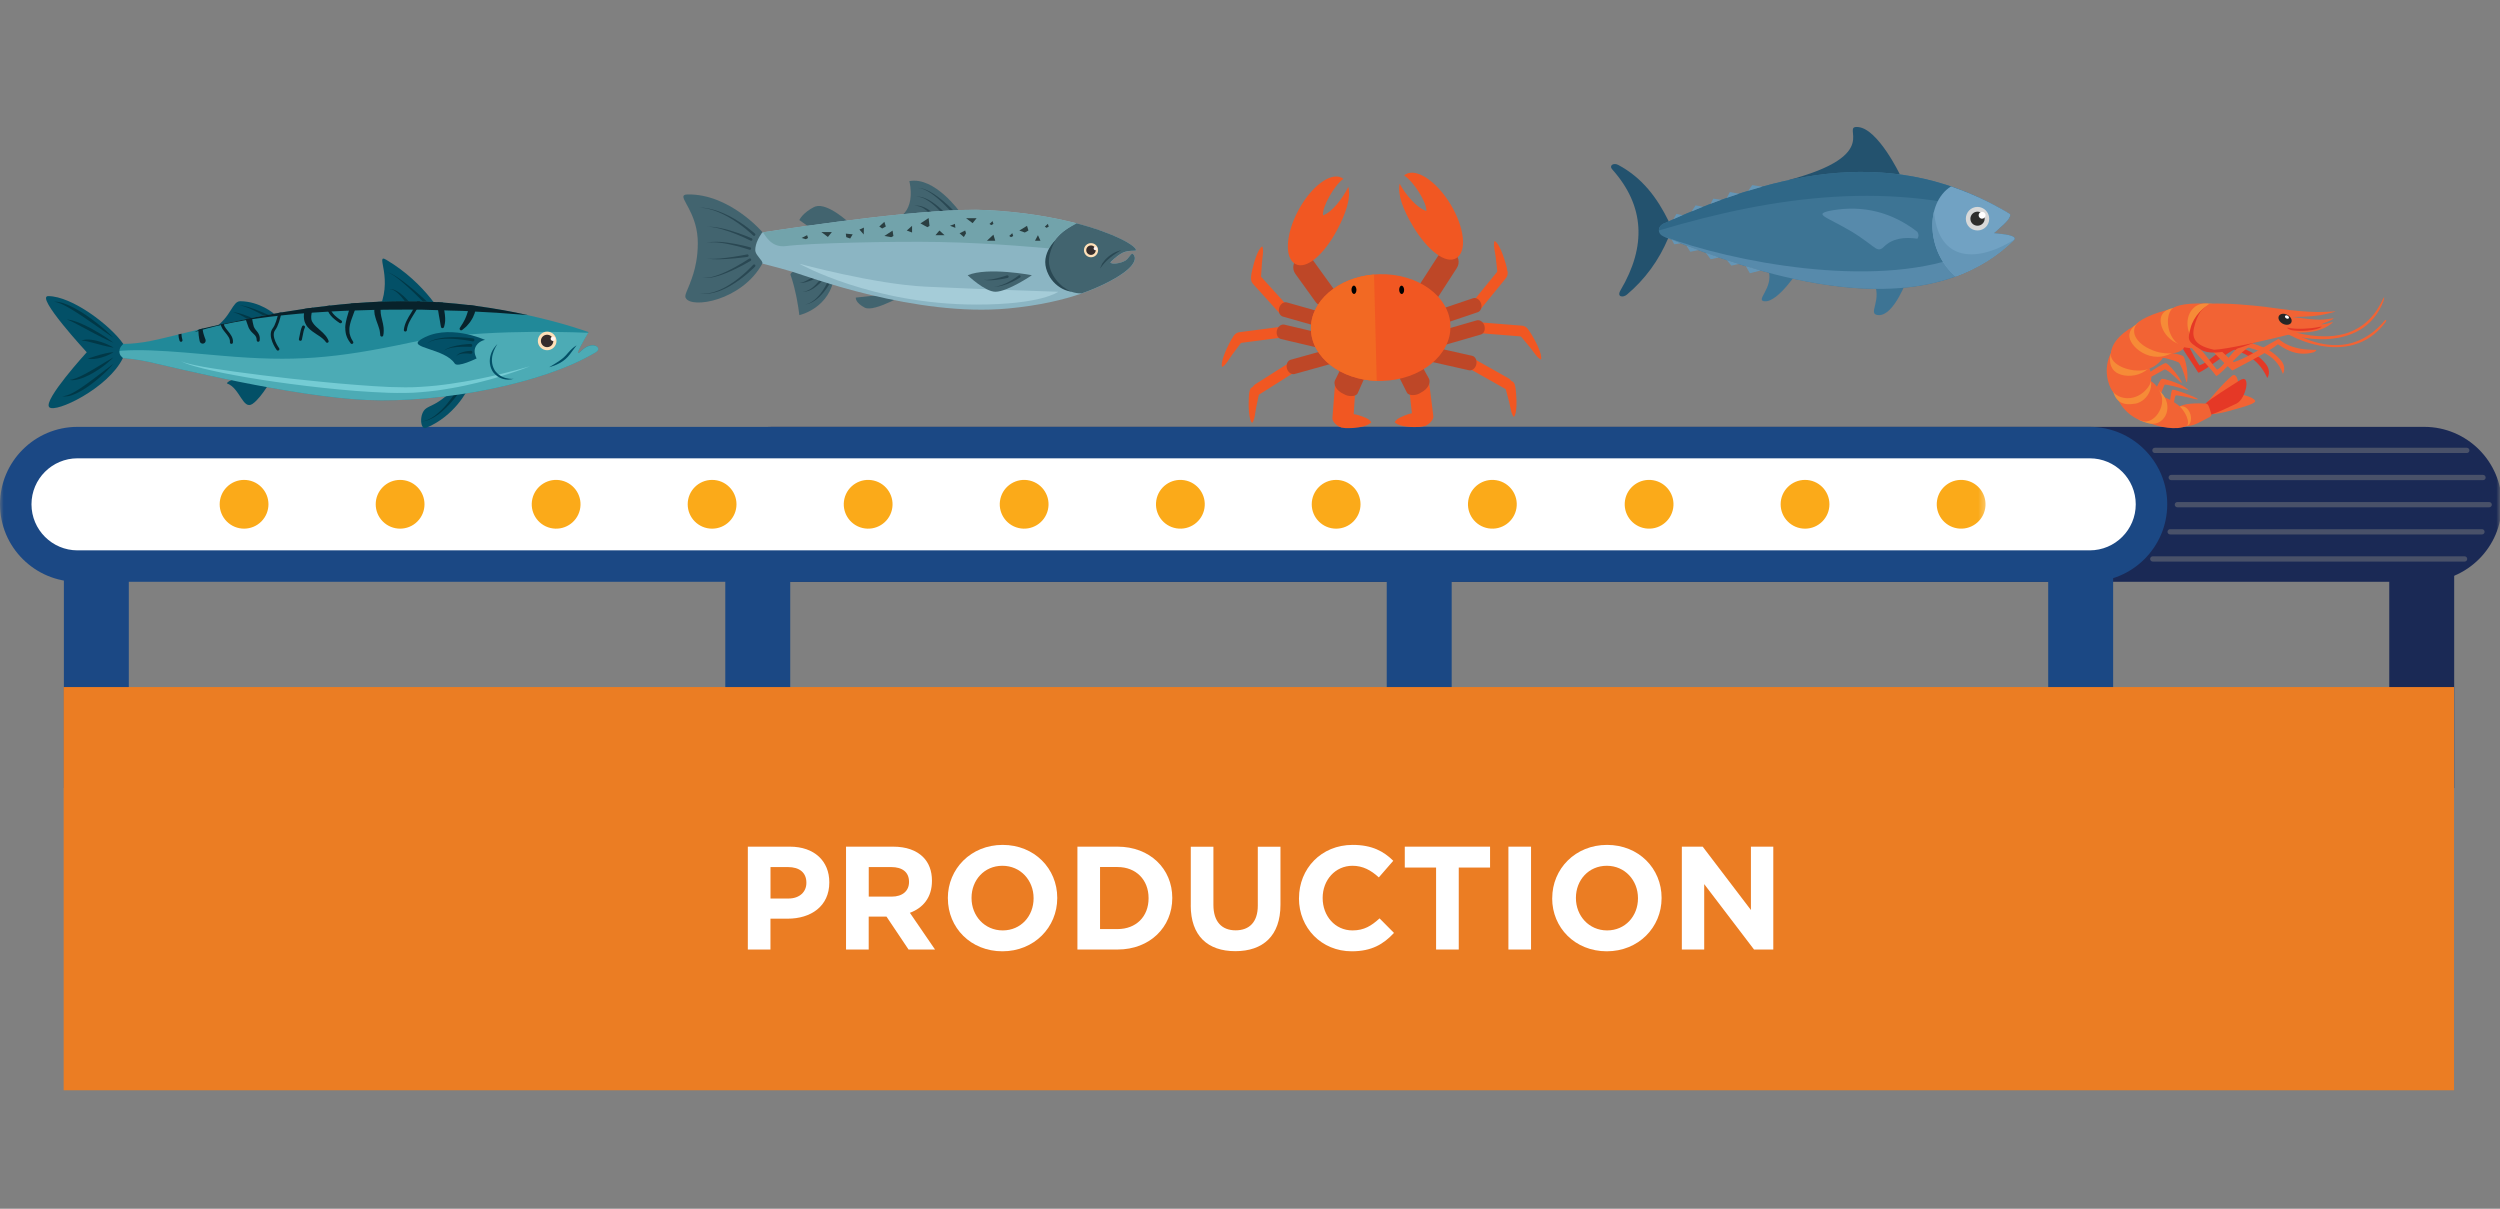 <svg width="333" height="161" viewBox="0 0 333 161" fill="none" xmlns="http://www.w3.org/2000/svg">
<rect x="0" y="0" width="333" height="161" fill="#808080" stroke="none"/>
<mask id="mask0_2305_74138" style="mask-type:alpha" maskUnits="userSpaceOnUse" x="0" y="0" width="333" height="161">
<rect width="333" height="161" fill="#D9D9D9"/>
</mask>
<g mask="url(#mask0_2305_74138)">
<path d="M322.914 75.394H102.851C98.308 75.394 94.621 71.715 94.621 67.169C94.621 62.623 98.302 58.944 102.851 58.944H322.914C327.458 58.944 331.144 62.623 331.144 67.169C331.144 71.715 327.463 75.394 322.914 75.394Z" fill="#1A2955"/>
<path d="M322.912 77.492H102.849C97.155 77.492 92.525 72.865 92.525 67.175C92.525 61.485 97.155 56.858 102.849 56.858H322.912C328.6 56.858 333.235 61.485 333.235 67.175C333.235 72.865 328.606 77.492 322.912 77.492ZM102.849 61.048C99.467 61.048 96.718 63.795 96.718 67.175C96.718 70.555 99.467 73.308 102.849 73.308H322.912C326.294 73.308 329.043 70.56 329.043 67.175C329.043 63.79 326.294 61.048 322.912 61.048H102.849Z" fill="#1A2955"/>
<path d="M278.354 75.394H10.326C5.782 75.394 2.096 71.715 2.096 67.169C2.096 62.623 5.776 58.944 10.326 58.944H278.354C282.897 58.944 286.584 62.623 286.584 67.169C286.584 71.715 282.903 75.394 278.354 75.394Z" fill="white"/>
<path d="M278.352 77.492H10.323C4.635 77.492 0 72.865 0 67.175C0 61.485 4.63 56.858 10.323 56.858H278.352C284.039 56.858 288.675 61.485 288.675 67.175C288.675 72.865 284.045 77.492 278.352 77.492ZM10.323 61.048C6.942 61.048 4.193 63.795 4.193 67.175C4.193 70.555 6.942 73.308 10.323 73.308H278.352C281.733 73.308 284.482 70.56 284.482 67.175C284.482 63.79 281.733 61.048 278.352 61.048H10.323Z" fill="#1B4884"/>
<g style="mix-blend-mode:screen">
<path d="M328.284 74.802H286.749C286.559 74.802 286.398 74.647 286.398 74.451C286.398 74.256 286.554 74.101 286.749 74.101H328.284C328.474 74.101 328.635 74.256 328.635 74.451C328.635 74.647 328.48 74.802 328.284 74.802Z" fill="#495169"/>
<path d="M330.597 71.187H289.062C288.872 71.187 288.711 71.032 288.711 70.836C288.711 70.641 288.866 70.485 289.062 70.485H330.597C330.787 70.485 330.948 70.641 330.948 70.836C330.948 71.032 330.792 71.187 330.597 71.187Z" fill="#495169"/>
<path d="M331.562 67.573H290.027C289.837 67.573 289.676 67.417 289.676 67.222C289.676 67.026 289.831 66.871 290.027 66.871H331.562C331.751 66.871 331.912 67.026 331.912 67.222C331.912 67.417 331.757 67.573 331.562 67.573Z" fill="#495169"/>
<path d="M330.739 63.957H289.204C289.015 63.957 288.854 63.802 288.854 63.607C288.854 63.411 289.009 63.256 289.204 63.256H330.739C330.929 63.256 331.09 63.411 331.09 63.607C331.09 63.802 330.935 63.957 330.739 63.957Z" fill="#495169"/>
<path d="M328.577 60.342H287.036C286.847 60.342 286.686 60.187 286.686 59.991C286.686 59.796 286.841 59.641 287.036 59.641H328.577C328.767 59.641 328.928 59.796 328.928 59.991C328.928 60.187 328.773 60.342 328.577 60.342Z" fill="#495169"/>
</g>
<path d="M17.158 76.337H8.508V104.965H17.158V76.337Z" fill="#1B4884"/>
<path d="M105.259 76.337H96.609V104.965H105.259V76.337Z" fill="#1B4884"/>
<path d="M193.363 76.337H184.713V104.965H193.363V76.337Z" fill="#1B4884"/>
<path d="M281.47 76.337H272.82V104.965H281.47V76.337Z" fill="#1B4884"/>
<path d="M326.898 76.337H318.248V104.965H326.898V76.337Z" fill="#1A2955"/>
<path d="M326.876 91.516H8.479V145.226H326.876V91.516Z" fill="#EB7D23"/>
<path d="M99.611 112.775H105.213C108.485 112.775 110.464 114.712 110.464 117.511V117.551C110.464 120.724 107.997 122.368 104.92 122.368H102.625V126.477H99.611V112.775ZM105.017 119.684C106.524 119.684 107.41 118.781 107.41 117.609V117.569C107.41 116.218 106.472 115.494 104.96 115.494H102.631V119.684H105.023H105.017Z" fill="white"/>
<path d="M112.697 112.775H118.966C120.709 112.775 122.06 113.264 122.963 114.166C123.728 114.931 124.136 116.005 124.136 117.299V117.339C124.136 119.552 122.94 120.942 121.197 121.586L124.545 126.477H121.019L118.08 122.092H115.711V126.477H112.691V112.775H112.697ZM118.77 119.431C120.237 119.431 121.082 118.649 121.082 117.494V117.454C121.082 116.161 120.179 115.494 118.713 115.494H115.717V119.431H118.77Z" fill="white"/>
<path d="M126.252 119.667V119.627C126.252 115.73 129.329 112.54 133.556 112.54C137.783 112.54 140.825 115.69 140.825 119.586V119.627C140.825 123.523 137.749 126.713 133.521 126.713C129.294 126.713 126.258 123.564 126.258 119.667H126.252ZM137.674 119.667V119.627C137.674 117.276 135.948 115.322 133.521 115.322C131.094 115.322 129.409 117.241 129.409 119.586V119.627C129.409 121.977 131.135 123.931 133.562 123.931C135.989 123.931 137.674 122.012 137.674 119.667Z" fill="white"/>
<path d="M143.512 112.775H148.86C153.168 112.775 156.147 115.73 156.147 119.586V119.626C156.147 123.483 153.168 126.477 148.86 126.477H143.512V112.775ZM146.525 115.494V123.753H148.855C151.322 123.753 152.99 122.092 152.99 119.661V119.621C152.99 117.195 151.328 115.488 148.855 115.488H146.525V115.494Z" fill="white"/>
<path d="M158.613 120.609V112.781H161.627V120.535C161.627 122.765 162.743 123.92 164.583 123.92C166.423 123.92 167.539 122.805 167.539 120.632V112.781H170.558V120.512C170.558 124.661 168.229 126.696 164.543 126.696C160.856 126.696 158.607 124.638 158.607 120.609H158.613Z" fill="white"/>
<path d="M173.027 119.667V119.627C173.027 115.73 175.966 112.54 180.176 112.54C182.764 112.54 184.311 113.402 185.582 114.655L183.661 116.868C182.603 115.908 181.527 115.322 180.153 115.322C177.841 115.322 176.179 117.241 176.179 119.586V119.627C176.179 121.977 177.806 123.931 180.153 123.931C181.717 123.931 182.678 123.305 183.759 122.328L185.68 124.265C184.271 125.771 182.701 126.713 180.055 126.713C176.018 126.713 173.021 123.598 173.021 119.667H173.027Z" fill="white"/>
<path d="M191.287 115.557H187.117V112.775H198.476V115.557H194.306V126.477H191.287V115.557Z" fill="white"/>
<path d="M200.92 112.775H203.934V126.477H200.92V112.775Z" fill="white"/>
<path d="M206.756 119.667V119.627C206.756 115.73 209.833 112.54 214.06 112.54C218.287 112.54 221.324 115.69 221.324 119.586V119.627C221.324 123.523 218.247 126.713 214.02 126.713C209.792 126.713 206.75 123.564 206.75 119.667H206.756ZM218.178 119.667V119.627C218.178 117.276 216.452 115.322 214.025 115.322C211.598 115.322 209.913 117.241 209.913 119.586V119.627C209.913 121.977 211.639 123.931 214.066 123.931C216.493 123.931 218.178 122.012 218.178 119.667Z" fill="white"/>
<path d="M224.016 112.775H226.799L233.223 121.213V112.775H236.202V126.477H233.637L227 117.764V126.477H224.021V112.775H224.016Z" fill="white"/>
<path d="M124.934 28.661C125.13 28.632 125.331 28.604 125.515 28.581C125.808 28.54 126.096 28.5 126.349 28.46C126.637 28.42 126.895 28.379 127.108 28.351C127.58 28.282 127.862 28.241 127.862 28.241C127.862 28.241 124.486 23.477 121.121 24.126C121.121 24.126 121.144 24.218 121.179 24.379C121.23 24.632 121.299 25.057 121.311 25.557C121.317 25.879 121.305 26.236 121.248 26.603C121.202 26.908 121.121 27.213 120.995 27.517C120.673 28.299 120.052 28.994 118.924 29.328C117.855 29.638 121.938 29.092 124.94 28.672L124.934 28.661Z" fill="#42646F"/>
<path d="M106.475 29.316L108.441 30.701L110.794 30.16L111.185 30.074L111.587 29.982L112.047 29.879L113.077 29.643C113.077 29.643 110.247 26.982 108.625 27.499C108.562 27.522 108.499 27.545 108.436 27.574C108.257 27.66 108.096 27.752 107.953 27.844C107.78 27.953 107.631 28.057 107.492 28.166C107.222 28.373 107.021 28.568 106.871 28.735C106.567 29.08 106.469 29.321 106.469 29.321L106.475 29.316Z" fill="#42646F"/>
<path d="M105.311 36.66C105.363 36.804 105.415 36.959 105.467 37.114C105.501 37.218 105.536 37.327 105.564 37.436C105.639 37.689 105.714 37.942 105.777 38.201C105.881 38.603 105.973 39.011 106.053 39.402C106.088 39.563 106.116 39.718 106.145 39.873C106.22 40.276 106.283 40.649 106.335 40.965C106.347 41.063 106.364 41.155 106.375 41.241C106.375 41.247 106.375 41.253 106.375 41.253C106.439 41.701 106.473 41.977 106.473 41.977C106.473 41.977 110.62 41.069 111.137 36.666C111.655 32.258 108.44 35.632 108.44 35.632C108.44 35.632 105.024 35.896 105.306 36.666L105.311 36.66Z" fill="#42646F"/>
<path d="M127.024 28.068C127.024 28.068 126.029 27.016 124.861 26.166C124.568 25.953 124.275 25.752 123.976 25.591C123.682 25.418 123.395 25.286 123.142 25.2C123.015 25.148 122.894 25.119 122.791 25.096C122.687 25.068 122.59 25.05 122.515 25.05C122.36 25.039 122.268 25.033 122.268 25.033C122.268 25.033 122.354 25.045 122.509 25.068C122.59 25.068 122.676 25.096 122.779 25.131C122.883 25.16 123.004 25.194 123.119 25.252C123.366 25.355 123.636 25.499 123.918 25.688C124.2 25.867 124.482 26.085 124.758 26.309C125.304 26.758 125.81 27.258 126.178 27.648C126.546 28.033 126.771 28.303 126.771 28.303C126.834 28.378 126.938 28.384 127.012 28.326C127.087 28.269 127.093 28.16 127.035 28.085C127.035 28.085 127.03 28.079 127.03 28.074L127.024 28.068Z" fill="#2A4853"/>
<path d="M125.941 28.424C125.941 28.424 125.135 27.551 124.152 26.901C123.905 26.74 123.652 26.585 123.399 26.476C123.278 26.413 123.151 26.367 123.031 26.326C122.916 26.275 122.795 26.258 122.685 26.235C122.582 26.2 122.478 26.206 122.386 26.2C122.34 26.2 122.3 26.194 122.26 26.189C122.22 26.189 122.185 26.2 122.156 26.2C122.03 26.217 121.955 26.223 121.955 26.223C121.955 26.223 122.03 26.223 122.156 26.212C122.185 26.212 122.225 26.212 122.26 26.212C122.3 26.212 122.34 26.223 122.381 26.229C122.467 26.246 122.565 26.246 122.668 26.286C122.772 26.321 122.887 26.344 122.996 26.401C123.111 26.453 123.226 26.499 123.341 26.574C123.577 26.7 123.813 26.867 124.043 27.039C124.497 27.39 124.911 27.792 125.204 28.108C125.498 28.424 125.676 28.643 125.676 28.643C125.734 28.717 125.843 28.729 125.918 28.671C125.992 28.614 126.004 28.505 125.946 28.43C125.946 28.43 125.946 28.424 125.941 28.419V28.424Z" fill="#2A4853"/>
<path d="M110.211 37.603C110.211 37.603 110.102 37.844 109.901 38.201C109.797 38.379 109.676 38.58 109.527 38.787C109.383 39 109.211 39.212 109.032 39.413C108.854 39.62 108.653 39.804 108.457 39.965C108.354 40.04 108.256 40.115 108.158 40.178C108.055 40.235 107.957 40.293 107.871 40.344C107.779 40.385 107.687 40.419 107.612 40.454C107.537 40.488 107.462 40.5 107.405 40.517C107.29 40.546 107.221 40.563 107.221 40.563C107.221 40.563 107.29 40.551 107.411 40.529C107.468 40.517 107.543 40.511 107.623 40.483C107.704 40.454 107.796 40.425 107.894 40.391C107.986 40.344 108.089 40.299 108.198 40.247C108.302 40.189 108.411 40.12 108.52 40.051C108.733 39.902 108.958 39.724 109.159 39.528C109.36 39.333 109.55 39.126 109.717 38.925C109.884 38.724 110.027 38.523 110.148 38.35C110.384 38.005 110.522 37.752 110.522 37.752C110.568 37.666 110.533 37.563 110.453 37.523C110.372 37.477 110.269 37.511 110.223 37.592C110.223 37.592 110.223 37.597 110.217 37.603H110.211Z" fill="#2A4853"/>
<path d="M109.269 37.16C109.269 37.16 109.171 37.31 108.998 37.528C108.826 37.746 108.567 38.022 108.279 38.258C108.136 38.379 107.98 38.482 107.831 38.568C107.676 38.654 107.526 38.718 107.394 38.764C107.256 38.804 107.141 38.833 107.06 38.838C106.98 38.85 106.928 38.856 106.928 38.856C106.928 38.856 106.974 38.856 107.06 38.856C107.147 38.856 107.262 38.844 107.405 38.821C107.549 38.787 107.71 38.741 107.877 38.672C108.044 38.597 108.216 38.505 108.377 38.402C108.705 38.189 108.998 37.93 109.205 37.729C109.412 37.522 109.539 37.367 109.539 37.367C109.597 37.292 109.585 37.183 109.516 37.126C109.441 37.068 109.338 37.08 109.274 37.149C109.274 37.149 109.269 37.16 109.263 37.166L109.269 37.16Z" fill="#2A4853"/>
<path d="M108.175 36.943C108.175 36.943 107.784 37.201 107.364 37.408C107.157 37.512 106.939 37.598 106.766 37.638C106.594 37.684 106.479 37.656 106.479 37.656C106.479 37.656 106.507 37.667 106.559 37.679C106.611 37.69 106.686 37.696 106.778 37.69C106.962 37.684 107.197 37.633 107.427 37.564C107.893 37.431 108.336 37.236 108.336 37.236C108.422 37.201 108.463 37.098 108.428 37.011C108.394 36.925 108.29 36.885 108.204 36.92C108.192 36.92 108.187 36.931 108.175 36.937V36.943Z" fill="#2A4853"/>
<path d="M124.308 28.425C124.308 28.425 124.176 28.298 123.969 28.137C123.762 27.976 123.469 27.775 123.146 27.631C122.985 27.556 122.824 27.499 122.663 27.453C122.502 27.413 122.353 27.395 122.221 27.39C122.088 27.39 121.985 27.39 121.91 27.413C121.835 27.424 121.795 27.43 121.795 27.43C121.795 27.43 121.835 27.43 121.91 27.43C121.985 27.418 122.088 27.43 122.215 27.447C122.341 27.47 122.479 27.505 122.629 27.562C122.773 27.62 122.922 27.694 123.066 27.787C123.348 27.965 123.601 28.183 123.779 28.361C123.957 28.54 124.055 28.666 124.055 28.666C124.113 28.741 124.222 28.753 124.297 28.695C124.371 28.638 124.383 28.528 124.325 28.453C124.325 28.453 124.314 28.442 124.314 28.436L124.308 28.425Z" fill="#2A4853"/>
<path d="M121.122 38.862C121.122 38.862 116.492 41.667 115.181 40.977C113.864 40.288 113.996 39.638 113.996 39.638L121.127 38.862H121.122Z" fill="#42646F"/>
<path d="M99.877 31.224L100.521 34.851C100.521 34.851 103.632 35.615 105.576 36.207C107.52 36.793 121.961 42.253 134.332 41.087C138.393 40.702 141.584 39.954 144.086 39.087C145.265 38.678 146.289 38.236 147.18 37.799C151.327 35.759 151.505 34.391 150.924 33.839C150.683 33.609 150.384 34.431 149.924 34.707C149.291 35.086 148.037 35.293 147.911 34.943C147.911 34.943 148.762 34.063 149.533 33.678C149.619 33.638 149.705 33.598 149.791 33.575C150.533 33.322 151.327 33.471 151.327 33.333C151.327 32.753 148.532 31.092 143.419 29.759C143.379 29.747 143.333 29.735 143.293 29.724C140.175 28.919 136.207 28.235 131.497 27.988C124.153 27.597 107.077 30.109 101.596 30.954C101.108 31.029 100.711 31.092 100.423 31.138C100.067 31.195 99.871 31.224 99.871 31.224H99.877Z" fill="#8BB5C3"/>
<path d="M139.796 36.155C140.676 37.787 142.182 39.121 144.08 39.08C145.259 38.672 146.283 38.23 147.174 37.793C151.321 35.753 151.499 34.385 150.918 33.833C150.677 33.603 150.378 34.425 149.918 34.701C149.285 35.08 148.031 35.287 147.905 34.937C147.905 34.937 148.756 34.057 149.527 33.672C150.326 33.275 151.321 33.482 151.321 33.327C151.321 32.735 148.48 31.057 143.287 29.718C142.694 30.109 141.843 30.586 141.164 31.247C139.813 32.551 138.835 34.367 139.79 36.149L139.796 36.155Z" fill="#42646F"/>
<path d="M91.912 37.741C91.515 38.73 91.187 39.328 91.314 39.638C91.314 39.649 91.325 39.661 91.325 39.667C92.05 41.196 98.842 40.04 101.534 35.126C101.585 35.029 101.545 34.902 101.453 34.758C101.378 34.643 101.275 34.517 101.166 34.385C101.056 34.247 100.941 34.103 100.843 33.954C100.705 33.752 100.608 33.534 100.602 33.316C100.602 33.212 100.602 33.109 100.619 33.005C100.648 32.758 100.717 32.523 100.797 32.293C100.901 32.011 101.033 31.747 101.16 31.528C101.373 31.16 101.562 30.925 101.562 30.925C101.562 30.925 97.163 25.781 91.567 25.901C90.779 25.919 90.963 26.315 91.412 27.137C91.808 27.867 92.412 28.936 92.734 30.384C92.832 30.816 92.901 31.287 92.93 31.793C92.941 31.982 92.947 32.172 92.947 32.373C92.947 33.304 92.867 34.132 92.734 34.867C92.527 36.063 92.199 37 91.906 37.73L91.912 37.741Z" fill="#42646F"/>
<path d="M101.598 30.954C101.862 31.098 102.57 33.069 104.726 32.776C107.631 32.385 118.874 32.121 125.131 32.236C132.395 32.368 139.872 33.103 139.872 33.103C140.982 30.839 142.368 30.373 143.414 29.753C143.374 29.741 143.328 29.73 143.288 29.718C140.171 28.913 136.202 28.23 131.492 27.982C124.148 27.592 107.073 30.103 101.592 30.948L101.598 30.954Z" fill="#72A3AB"/>
<path d="M140.963 38.862C140.963 38.862 130.15 38.511 123.301 38.184C116.451 37.856 106.473 35.132 106.473 35.132C106.473 35.132 116.14 40.569 130.087 40.569C138.766 40.569 140.963 38.862 140.963 38.862Z" fill="#A5CCD8"/>
<path d="M100.561 31.12C100.561 31.12 100.17 30.764 99.543 30.292C99.227 30.057 98.859 29.787 98.439 29.528C98.238 29.39 98.013 29.263 97.795 29.131C97.576 28.999 97.341 28.884 97.111 28.758C96.875 28.643 96.639 28.528 96.403 28.424C96.162 28.332 95.931 28.223 95.701 28.143C95.466 28.068 95.247 27.982 95.028 27.93C94.81 27.878 94.609 27.815 94.413 27.781C94.218 27.752 94.045 27.723 93.884 27.694C93.729 27.666 93.585 27.671 93.476 27.666C93.251 27.654 93.119 27.648 93.119 27.648C93.119 27.648 93.246 27.66 93.476 27.683C93.591 27.7 93.729 27.7 93.884 27.729C94.039 27.758 94.212 27.798 94.402 27.832C94.591 27.878 94.793 27.947 95.005 28.005C95.218 28.068 95.437 28.16 95.661 28.246C95.885 28.332 96.11 28.447 96.346 28.551C96.576 28.666 96.8 28.786 97.03 28.913C97.249 29.045 97.478 29.172 97.691 29.309C97.904 29.447 98.117 29.585 98.312 29.723C98.709 29.999 99.066 30.281 99.365 30.522C99.963 31.016 100.325 31.373 100.325 31.373C100.394 31.442 100.498 31.436 100.567 31.373C100.636 31.304 100.63 31.2 100.567 31.131C100.567 31.131 100.567 31.131 100.561 31.126V31.12Z" fill="#2A4853"/>
<path d="M100.125 31.741C100.125 31.741 98.681 31.108 97.174 30.677C96.801 30.568 96.421 30.47 96.059 30.396C95.88 30.35 95.702 30.327 95.541 30.298C95.374 30.263 95.219 30.252 95.07 30.235C94.926 30.212 94.788 30.212 94.673 30.206C94.552 30.194 94.448 30.194 94.362 30.206C94.19 30.212 94.092 30.217 94.092 30.217C94.092 30.217 94.19 30.217 94.362 30.217C94.448 30.217 94.552 30.217 94.667 30.235C94.782 30.252 94.92 30.252 95.064 30.286C95.207 30.315 95.363 30.332 95.524 30.373C95.685 30.413 95.857 30.447 96.036 30.499C96.386 30.597 96.76 30.712 97.123 30.838C97.859 31.097 98.572 31.396 99.107 31.637C99.636 31.878 99.981 32.051 99.981 32.051C100.067 32.091 100.165 32.062 100.211 31.976C100.251 31.89 100.217 31.792 100.136 31.746C100.136 31.746 100.131 31.746 100.125 31.746V31.741Z" fill="#2A4853"/>
<path d="M100.32 35.276C100.32 35.276 99.975 35.667 99.394 36.201C99.106 36.465 98.755 36.77 98.37 37.075C97.979 37.379 97.559 37.69 97.105 37.96C96.886 38.104 96.65 38.224 96.42 38.351C96.196 38.477 95.955 38.569 95.73 38.673C95.5 38.764 95.27 38.834 95.057 38.914C94.839 38.966 94.626 39.012 94.436 39.058C94.241 39.086 94.057 39.092 93.901 39.109C93.74 39.132 93.602 39.109 93.487 39.109C93.257 39.092 93.125 39.086 93.125 39.086C93.125 39.086 93.257 39.098 93.487 39.127C93.602 39.132 93.74 39.167 93.907 39.15C94.068 39.138 94.252 39.138 94.454 39.115C94.649 39.075 94.862 39.035 95.086 38.994C95.305 38.925 95.54 38.862 95.776 38.782C96.006 38.684 96.254 38.604 96.489 38.483C96.725 38.368 96.967 38.253 97.197 38.115C97.668 37.856 98.106 37.557 98.514 37.264C98.922 36.971 99.284 36.678 99.589 36.42C100.199 35.902 100.573 35.511 100.573 35.511C100.636 35.443 100.636 35.333 100.573 35.27C100.504 35.207 100.4 35.207 100.331 35.27L100.32 35.276Z" fill="#2A4853"/>
<path d="M99.924 32.942C99.924 32.942 98.491 32.545 97.025 32.338C96.657 32.286 96.289 32.246 95.944 32.223C95.771 32.211 95.604 32.2 95.443 32.206C95.282 32.206 95.133 32.206 94.995 32.217C94.857 32.217 94.73 32.234 94.621 32.257C94.512 32.275 94.414 32.286 94.333 32.315C94.178 32.361 94.092 32.39 94.092 32.39C94.092 32.39 94.184 32.367 94.339 32.332C94.414 32.309 94.512 32.303 94.627 32.292C94.736 32.275 94.862 32.275 95.001 32.275C95.138 32.275 95.288 32.275 95.443 32.292C95.599 32.298 95.765 32.315 95.938 32.338C96.277 32.378 96.64 32.441 97.002 32.51C98.44 32.798 99.832 33.27 99.832 33.27C99.918 33.298 100.016 33.252 100.044 33.16C100.073 33.074 100.027 32.976 99.935 32.942C99.935 32.942 99.929 32.942 99.924 32.942Z" fill="#2A4853"/>
<path d="M99.785 34.454C99.785 34.454 99.429 34.695 98.871 35.028C98.313 35.362 97.559 35.793 96.772 36.161C96.576 36.247 96.38 36.344 96.179 36.425C95.978 36.5 95.788 36.592 95.593 36.649C95.403 36.712 95.213 36.781 95.035 36.827C94.856 36.879 94.684 36.925 94.523 36.942C94.362 36.971 94.218 36.994 94.086 36.994C93.954 36.994 93.838 37.017 93.746 36.994C93.557 36.965 93.453 36.948 93.453 36.948C93.453 36.948 93.562 36.971 93.746 37.005C93.838 37.034 93.959 37.023 94.091 37.029C94.224 37.04 94.373 37.023 94.54 37C94.707 36.988 94.879 36.948 95.064 36.908C95.248 36.873 95.437 36.816 95.639 36.758C95.84 36.707 96.035 36.626 96.243 36.557C96.444 36.488 96.645 36.402 96.852 36.322C98.474 35.655 99.981 34.741 99.981 34.741C100.061 34.695 100.09 34.586 100.038 34.505C99.992 34.425 99.883 34.396 99.802 34.448H99.797L99.785 34.454Z" fill="#2A4853"/>
<path d="M99.509 33.89C99.509 33.89 98.169 34.16 96.812 34.333C96.133 34.419 95.455 34.477 94.943 34.477C94.816 34.477 94.696 34.477 94.592 34.465C94.489 34.454 94.397 34.454 94.322 34.437C94.172 34.408 94.092 34.391 94.092 34.391C94.092 34.391 94.172 34.413 94.322 34.448C94.397 34.465 94.489 34.477 94.592 34.488C94.696 34.506 94.816 34.511 94.943 34.523C95.461 34.557 96.145 34.54 96.835 34.494C98.21 34.408 99.573 34.218 99.573 34.218C99.665 34.206 99.734 34.12 99.716 34.028C99.705 33.936 99.619 33.867 99.527 33.885C99.527 33.885 99.521 33.885 99.515 33.885L99.509 33.89Z" fill="#2A4853"/>
<path d="M136.799 30.08L136.989 30.707L136.506 30.971L135.775 30.707L136.799 30.08Z" fill="#2A3E41"/>
<path d="M113.581 31.212L113.242 31.769L112.72 31.585L112.662 31.12L113.581 31.212Z" fill="#2A3E41"/>
<path d="M117.797 29.545L117.993 30.171L117.504 30.436L117.119 30.171L117.797 29.545Z" fill="#2A3E41"/>
<path d="M134.837 31.057L134.958 31.43L134.665 31.59L134.43 31.43L134.837 31.057Z" fill="#2A3E41"/>
<path d="M128.561 30.7L128.676 31.074L128.383 31.574L127.814 31.074L128.561 30.7Z" fill="#2A3E41"/>
<path d="M139.576 29.815L139.69 30.189L139.398 30.344L139.168 30.189L139.576 29.815Z" fill="#2A3E41"/>
<path d="M132.208 29.453L132.323 29.826L132.03 29.987L131.801 29.826L132.208 29.453Z" fill="#2A3E41"/>
<path d="M123.692 29.04L123.813 30.098L123.52 30.259L122.605 29.759L123.692 29.04Z" fill="#2A3E41"/>
<path d="M118.89 30.718L119.005 31.431L118.711 31.592L117.797 31.431L118.89 30.718Z" fill="#2A3E41"/>
<path d="M107.508 31.326L107.629 31.699L107.336 31.86L106.762 31.699L107.508 31.326Z" fill="#2A3E41"/>
<path d="M130.087 29.062L129.552 29.724L128.678 29.062H130.087Z" fill="#2A3E41"/>
<path d="M110.809 30.907L110.275 31.563L109.4 30.907H110.809Z" fill="#2A3E41"/>
<path d="M131.455 32.07L132.324 31.253L132.565 32.07H131.455Z" fill="#2A3E41"/>
<path d="M126.539 30.074L127.199 29.815L127.257 30.349L126.539 30.074Z" fill="#2A3E41"/>
<path d="M137.863 32.067L138.254 31.326L138.592 32.067H137.863Z" fill="#2A3E41"/>
<path d="M120.781 30.706L121.488 30.08V30.971L120.781 30.706Z" fill="#2A3E41"/>
<path d="M124.602 31.327L125.131 30.706L125.815 31.327H124.602Z" fill="#2A3E41"/>
<path d="M114.475 30.58L115.072 30.315L115.049 31.235L114.475 30.58Z" fill="#2A3E41"/>
<path d="M137.448 36.661C137.448 36.661 131.611 35.523 128.891 36.661C128.891 36.661 131.191 38.862 132.589 38.862C134.205 38.862 137.448 36.661 137.448 36.661Z" fill="#42646F"/>
<path d="M149.353 33.327C149.353 33.327 149.111 33.362 148.772 33.5C148.599 33.563 148.415 33.666 148.208 33.775C148.019 33.908 147.806 34.028 147.622 34.195C147.53 34.281 147.443 34.362 147.351 34.442C147.259 34.517 147.19 34.62 147.116 34.706C147.047 34.798 146.978 34.885 146.914 34.971C146.886 35.011 146.851 35.057 146.822 35.092C146.799 35.138 146.776 35.178 146.759 35.224C146.598 35.557 146.512 35.781 146.512 35.781C146.512 35.781 146.673 35.592 146.886 35.31C146.932 35.235 146.995 35.166 147.07 35.092C147.139 35.017 147.213 34.942 147.288 34.862C147.363 34.781 147.438 34.695 147.53 34.626C147.616 34.551 147.702 34.471 147.788 34.396C147.869 34.31 147.967 34.247 148.059 34.178C148.151 34.109 148.237 34.04 148.329 33.971C148.513 33.856 148.68 33.724 148.835 33.638C148.985 33.545 149.111 33.459 149.203 33.413C149.295 33.362 149.347 33.327 149.347 33.327H149.353Z" fill="#2A4853"/>
<path d="M144.381 33.326C144.381 33.849 144.801 34.269 145.324 34.269C145.847 34.269 146.267 33.849 146.267 33.326C146.267 32.803 145.847 32.384 145.324 32.384C144.801 32.384 144.381 32.803 144.381 33.326Z" fill="#FFE0B8"/>
<path d="M144.689 33.327C144.689 33.672 144.971 33.954 145.316 33.954C145.661 33.954 145.949 33.672 145.949 33.327C145.949 32.976 145.667 32.694 145.316 32.694C144.966 32.694 144.689 32.976 144.689 33.327Z" fill="#362D2C"/>
<path d="M145.672 33.102C145.672 33.228 145.775 33.326 145.907 33.326C146.04 33.326 146.143 33.228 146.143 33.102C146.143 32.976 146.04 32.878 145.907 32.878C145.775 32.878 145.672 32.976 145.672 33.102Z" fill="#FEF3F2"/>
<path d="M135.677 36.707C135.677 36.707 135.499 36.845 135.206 37.04C134.918 37.236 134.521 37.477 134.101 37.679C133.894 37.782 133.676 37.874 133.474 37.949C133.267 38.024 133.072 38.081 132.905 38.122C132.733 38.15 132.589 38.185 132.485 38.185C132.382 38.191 132.324 38.196 132.324 38.196C132.324 38.196 132.382 38.196 132.485 38.196C132.589 38.202 132.733 38.185 132.911 38.168C133.083 38.139 133.29 38.104 133.503 38.047C133.716 37.989 133.946 37.914 134.165 37.828C134.607 37.656 135.039 37.449 135.349 37.276C135.66 37.104 135.867 36.971 135.867 36.971C135.947 36.92 135.97 36.816 135.919 36.736C135.867 36.655 135.763 36.632 135.683 36.684C135.683 36.684 135.671 36.69 135.671 36.695L135.677 36.707Z" fill="#2A4853"/>
<path d="M134.125 36.683C134.125 36.683 133.941 36.746 133.654 36.832C133.372 36.919 132.987 37.022 132.601 37.108C132.406 37.16 132.21 37.183 132.026 37.218C131.842 37.246 131.67 37.258 131.52 37.275C131.445 37.287 131.376 37.275 131.319 37.275C131.261 37.275 131.204 37.275 131.163 37.269C131.077 37.269 131.025 37.269 131.025 37.269C131.025 37.269 131.077 37.275 131.163 37.287C131.209 37.292 131.261 37.298 131.319 37.31C131.382 37.315 131.451 37.333 131.526 37.333C131.675 37.333 131.854 37.344 132.043 37.333C132.233 37.315 132.434 37.315 132.636 37.287C133.435 37.2 134.223 37.016 134.223 37.016C134.315 36.993 134.373 36.901 134.35 36.809C134.327 36.717 134.235 36.66 134.148 36.683C134.143 36.683 134.137 36.683 134.131 36.683H134.125Z" fill="#2A4853"/>
<path d="M140.56 32.046C140.56 32.046 140.457 32.132 140.296 32.316C140.135 32.494 139.928 32.764 139.727 33.132C139.623 33.31 139.531 33.517 139.445 33.747C139.353 33.971 139.301 34.224 139.255 34.489C139.209 34.759 139.22 35.023 139.255 35.322C139.301 35.604 139.364 35.879 139.468 36.144C139.566 36.408 139.698 36.661 139.836 36.903C139.985 37.138 140.146 37.356 140.325 37.552C140.497 37.747 140.693 37.914 140.883 38.063C141.072 38.213 141.268 38.328 141.446 38.431C141.63 38.529 141.803 38.604 141.958 38.661C142.119 38.713 142.251 38.765 142.372 38.788C142.602 38.834 142.74 38.862 142.74 38.862C142.74 38.862 142.619 38.805 142.407 38.696C142.297 38.65 142.182 38.563 142.044 38.489C141.906 38.408 141.762 38.299 141.601 38.19C141.527 38.127 141.446 38.063 141.366 38C141.291 37.931 141.21 37.857 141.13 37.782C140.969 37.627 140.814 37.454 140.67 37.265C140.52 37.075 140.388 36.868 140.261 36.65C140.141 36.431 140.026 36.201 139.945 35.966C139.859 35.73 139.796 35.483 139.75 35.247C139.715 35.023 139.704 34.764 139.721 34.54C139.761 34.075 139.876 33.632 140.008 33.264C140.141 32.897 140.279 32.592 140.382 32.379C140.486 32.167 140.549 32.052 140.549 32.052L140.56 32.046Z" fill="#2A4853"/>
<path d="M59.128 42.356C59.128 42.356 56.868 37.822 51.462 34.609C49.817 33.632 52.63 37.195 50.26 41.644C47.891 46.092 59.123 42.356 59.123 42.356H59.128Z" fill="#035067"/>
<path d="M36.492 41.788C36.492 41.788 34.64 40.156 32.023 40.121C30.925 40.104 30.833 42.179 28.498 43.736C30.655 43.966 36.492 41.788 36.492 41.788Z" fill="#035067"/>
<path d="M56.945 40.229C56.945 40.229 55.714 39.074 54.392 38.017C54.064 37.752 53.724 37.499 53.408 37.264C53.086 37.034 52.776 36.833 52.505 36.672C52.367 36.597 52.241 36.522 52.126 36.465C52.005 36.413 51.907 36.367 51.821 36.333C51.643 36.287 51.539 36.258 51.539 36.258C51.539 36.258 51.637 36.292 51.815 36.35C51.896 36.39 51.999 36.442 52.108 36.499C52.223 36.557 52.339 36.643 52.471 36.723C52.73 36.896 53.023 37.12 53.333 37.367C53.638 37.614 53.955 37.89 54.265 38.172C55.513 39.292 56.663 40.511 56.663 40.511C56.738 40.591 56.865 40.597 56.945 40.517C57.026 40.442 57.031 40.316 56.951 40.235C56.951 40.235 56.945 40.229 56.939 40.224L56.945 40.229Z" fill="#013847"/>
<path d="M54.432 40.138C54.432 40.138 53.92 39.523 53.281 39.046C53.12 38.931 52.959 38.816 52.792 38.73C52.632 38.638 52.47 38.575 52.321 38.54C52.252 38.517 52.183 38.511 52.12 38.506C52.062 38.5 52.01 38.494 51.964 38.506C51.878 38.517 51.832 38.523 51.832 38.523C51.832 38.523 51.878 38.523 51.964 38.523C52.005 38.523 52.056 38.523 52.114 38.54C52.171 38.552 52.235 38.563 52.298 38.598C52.43 38.649 52.574 38.73 52.718 38.839C52.861 38.943 53.005 39.069 53.143 39.201C53.414 39.465 53.655 39.764 53.828 39.994C54 40.224 54.098 40.379 54.098 40.379C54.156 40.471 54.282 40.5 54.374 40.443C54.466 40.385 54.495 40.259 54.437 40.167C54.437 40.161 54.426 40.155 54.42 40.15L54.432 40.138Z" fill="#013847"/>
<path d="M35.922 42.03C35.922 42.03 34.95 41.57 33.949 41.191C33.449 41.001 32.937 40.834 32.54 40.754C32.345 40.714 32.172 40.696 32.057 40.696C31.942 40.708 31.873 40.714 31.873 40.714C31.873 40.714 31.942 40.714 32.057 40.714C32.172 40.731 32.333 40.76 32.523 40.817C32.903 40.932 33.391 41.145 33.869 41.38C34.823 41.846 35.732 42.392 35.732 42.392C35.83 42.449 35.951 42.415 36.008 42.323C36.066 42.225 36.031 42.104 35.939 42.047C35.939 42.047 35.928 42.041 35.922 42.035V42.03Z" fill="#013847"/>
<path d="M33.311 42.23C33.311 42.23 32.759 42 32.195 41.822C31.913 41.73 31.626 41.655 31.401 41.626C31.177 41.586 31.033 41.626 31.033 41.626C31.033 41.626 31.183 41.62 31.39 41.69C31.597 41.753 31.861 41.874 32.12 42.012C32.638 42.276 33.127 42.592 33.127 42.592C33.219 42.65 33.345 42.627 33.403 42.529C33.46 42.437 33.437 42.311 33.339 42.253C33.328 42.247 33.316 42.242 33.311 42.236V42.23Z" fill="#013847"/>
<path d="M13.275 45.195V47.523C13.275 47.523 16.841 47.523 19.855 48.207C22.874 48.891 39.046 52.868 48.921 53.276C58.796 53.69 72.3 51.161 79.356 46.914C80.357 46.31 78.862 45.299 77.436 46.718C76.142 48.006 77.999 44.891 78.344 44.322C78.379 44.264 78.396 44.236 78.396 44.236C78.396 44.236 75.273 43.075 70.327 41.983C68.303 41.534 65.974 41.103 63.431 40.764C63.109 40.724 62.787 40.678 62.459 40.644C61.349 40.511 60.194 40.396 59.015 40.31C58.767 40.293 58.52 40.276 58.267 40.258C57.519 40.212 56.754 40.172 55.978 40.155L55.558 40.143C54.81 40.126 54.063 40.12 53.304 40.126C52.481 40.132 51.659 40.155 50.842 40.184C50.555 40.195 50.267 40.207 49.985 40.224C49.169 40.258 48.358 40.31 47.558 40.373C47.276 40.391 47 40.419 46.724 40.442C45.793 40.517 44.872 40.609 43.964 40.712L43.561 40.758C42.923 40.833 42.296 40.908 41.669 40.988C41.301 41.034 40.933 41.086 40.571 41.144C39.524 41.293 38.494 41.454 37.499 41.62L37.08 41.695C35.872 41.902 34.699 42.115 33.571 42.339C33.284 42.396 33.008 42.454 32.726 42.511C31.719 42.712 30.747 42.925 29.816 43.126L29.425 43.213C28.573 43.402 27.757 43.592 26.98 43.776C26.889 43.799 26.802 43.822 26.71 43.839C26.618 43.862 26.526 43.885 26.44 43.902C25.635 44.098 24.881 44.282 24.174 44.454C24.036 44.489 23.904 44.517 23.771 44.552C22.771 44.793 21.879 45.017 21.097 45.195C15.202 46.569 13.281 45.195 13.281 45.195H13.275Z" fill="#218999"/>
<path d="M64.219 51.075L64.334 50.828C63.511 50.448 63.022 49.908 62.873 49.218C62.51 47.506 64.356 45.391 64.374 45.373L64.167 45.19C64.086 45.281 62.211 47.425 62.602 49.276C62.764 50.058 63.31 50.661 64.213 51.081L64.219 51.075Z" fill="#231C0F"/>
<path d="M62.269 51.909C62.269 51.909 60.612 55.398 56.742 57.001C55.96 57.329 55.793 55.064 56.759 54.403C57.398 53.967 57.938 53.955 59.41 52.771C61.682 50.949 62.269 51.909 62.269 51.909Z" fill="#035067"/>
<path d="M60.746 52.145C60.746 52.145 60.545 52.478 60.2 52.955C60.028 53.197 59.815 53.467 59.579 53.754C59.458 53.892 59.337 54.042 59.205 54.185C59.073 54.329 58.941 54.473 58.797 54.611C58.659 54.754 58.515 54.881 58.366 55.007C58.222 55.139 58.066 55.248 57.923 55.364C57.779 55.478 57.618 55.565 57.48 55.657C57.336 55.749 57.187 55.806 57.054 55.881C56.922 55.95 56.79 55.978 56.675 56.024C56.56 56.07 56.456 56.088 56.37 56.099C56.197 56.128 56.1 56.145 56.1 56.145C56.1 56.145 56.197 56.134 56.37 56.116C56.456 56.105 56.566 56.099 56.681 56.059C56.795 56.024 56.934 56.001 57.072 55.938C57.21 55.875 57.365 55.823 57.514 55.743C57.664 55.657 57.831 55.582 57.986 55.473C58.141 55.364 58.308 55.266 58.463 55.139C58.619 55.019 58.78 54.898 58.929 54.76C60.154 53.708 61.08 52.369 61.08 52.369C61.143 52.277 61.12 52.151 61.028 52.087C60.936 52.024 60.81 52.047 60.746 52.139C60.746 52.139 60.747 52.145 60.741 52.151L60.746 52.145Z" fill="#013847"/>
<path d="M36.493 49.989C36.493 49.989 34.929 52.909 33.641 53.794C32.352 54.679 31.962 51.656 30.225 51.07C30.581 50.052 36.493 49.983 36.493 49.983V49.989Z" fill="#035067"/>
<path d="M13.281 47.276V47.529C13.281 47.529 16.847 47.529 19.861 48.213C22.874 48.897 39.052 52.874 48.927 53.282C58.796 53.691 72.306 51.167 79.362 46.92C80.363 46.317 78.874 45.311 77.447 46.725C76.153 48.012 78.011 44.897 78.356 44.328C73.565 44.138 62.552 43.937 54.759 45.61C44.545 47.799 39.104 48.213 29.626 47.391C22.995 46.817 16.381 46.098 13.287 47.276H13.281Z" fill="#4CABB5"/>
<path d="M37.078 41.69C36.911 42.454 36.658 43.299 36.331 43.724C35.52 44.771 36.802 46.547 36.854 46.621C36.894 46.673 36.952 46.702 37.015 46.702C37.055 46.702 37.101 46.69 37.136 46.667C37.222 46.598 37.245 46.478 37.182 46.386C37.17 46.368 36.02 44.776 36.653 43.966C37.044 43.454 37.325 42.46 37.498 41.615L37.078 41.69Z" fill="#08222B"/>
<path d="M61.316 43.977C61.391 44.023 61.483 44.011 61.546 43.965C61.546 43.965 61.609 43.908 61.73 43.816C61.787 43.77 61.856 43.713 61.937 43.644C62.017 43.575 62.115 43.506 62.196 43.402C62.282 43.304 62.374 43.201 62.472 43.08C62.575 42.971 62.667 42.839 62.748 42.695C62.834 42.552 62.938 42.408 63.007 42.247C63.076 42.086 63.145 41.919 63.214 41.753C63.265 41.586 63.311 41.414 63.357 41.241C63.409 41.08 63.415 40.919 63.444 40.758C63.121 40.718 62.8 40.672 62.472 40.638C62.449 40.77 62.443 40.908 62.408 41.04C62.374 41.184 62.345 41.333 62.322 41.477C62.276 41.615 62.23 41.758 62.184 41.896C62.155 42.04 62.075 42.166 62.029 42.299C61.971 42.425 61.925 42.557 61.856 42.667C61.793 42.782 61.73 42.891 61.678 43C61.632 43.103 61.551 43.19 61.505 43.27C61.459 43.35 61.408 43.425 61.373 43.483C61.298 43.603 61.258 43.672 61.258 43.672L61.247 43.69C61.189 43.787 61.224 43.908 61.321 43.965L61.316 43.977Z" fill="#08222B"/>
<path d="M58.277 40.65C58.289 40.81 58.3 40.977 58.323 41.132C58.369 41.443 58.415 41.765 58.467 42.035C58.484 42.173 58.524 42.311 58.542 42.437C58.559 42.563 58.588 42.684 58.605 42.788C58.651 43.006 58.657 43.19 58.691 43.322C58.714 43.454 58.737 43.529 58.737 43.529V43.564C58.777 43.673 58.892 43.736 58.996 43.702C59.065 43.678 59.111 43.633 59.14 43.575C59.14 43.575 59.169 43.495 59.197 43.357C59.226 43.219 59.284 43.006 59.295 42.759C59.295 42.517 59.307 42.219 59.261 41.92C59.237 41.776 59.226 41.615 59.197 41.466C59.169 41.316 59.14 41.167 59.111 41.012C59.094 40.862 59.065 40.719 59.048 40.575C59.031 40.483 59.025 40.397 59.019 40.31C58.772 40.293 58.524 40.276 58.271 40.259C58.271 40.385 58.26 40.523 58.277 40.65Z" fill="#08222B"/>
<path d="M55.564 40.144C55.385 40.684 55.081 41.167 54.764 41.672C54.333 42.362 53.884 43.081 53.792 43.943C53.781 44.052 53.861 44.15 53.971 44.161H53.994C54.091 44.161 54.183 44.086 54.195 43.983C54.276 43.213 54.678 42.569 55.104 41.885C55.443 41.345 55.788 40.793 55.978 40.155L55.558 40.144H55.564Z" fill="#08222B"/>
<path d="M49.848 41.362L49.882 41.69C49.888 41.747 49.882 41.787 49.899 41.868L49.934 42.011C49.957 42.109 49.968 42.19 50.009 42.293C50.06 42.5 50.129 42.684 50.187 42.85C50.308 43.19 50.428 43.494 50.498 43.753C50.544 43.879 50.566 44 50.584 44.103C50.607 44.213 50.624 44.305 50.624 44.379C50.641 44.535 50.647 44.627 50.647 44.627V44.655C50.664 44.77 50.762 44.845 50.871 44.839C50.963 44.828 51.038 44.753 51.05 44.672C51.05 44.672 51.067 44.569 51.096 44.391C51.113 44.299 51.113 44.19 51.113 44.063C51.113 43.937 51.113 43.793 51.096 43.644C51.067 43.333 50.986 42.988 50.9 42.638C50.854 42.46 50.814 42.287 50.779 42.126C50.756 42.052 50.745 41.948 50.733 41.856L50.71 41.712V41.603C50.71 41.517 50.699 41.437 50.693 41.356L50.705 41.103C50.705 40.937 50.756 40.77 50.779 40.609C50.808 40.465 50.837 40.322 50.866 40.19C50.578 40.201 50.291 40.212 50.009 40.23C49.991 40.304 49.974 40.373 49.951 40.448C49.922 40.644 49.876 40.839 49.876 41.052C49.876 41.161 49.865 41.264 49.865 41.373L49.848 41.362Z" fill="#08222B"/>
<path d="M45.992 43.644C45.998 43.851 45.992 44.058 46.032 44.248C46.05 44.345 46.067 44.437 46.084 44.524C46.113 44.61 46.142 44.69 46.164 44.771C46.211 44.937 46.291 45.064 46.349 45.184C46.406 45.311 46.475 45.403 46.533 45.483C46.642 45.639 46.705 45.73 46.705 45.73C46.763 45.817 46.889 45.846 46.981 45.776C47.067 45.719 47.09 45.598 47.039 45.512L47.021 45.489C47.021 45.489 46.975 45.403 46.889 45.259C46.843 45.184 46.791 45.104 46.751 44.989C46.711 44.88 46.648 44.771 46.625 44.627C46.607 44.558 46.59 44.489 46.567 44.414C46.556 44.34 46.55 44.259 46.544 44.179C46.521 44.023 46.544 43.851 46.544 43.679C46.567 43.501 46.59 43.317 46.642 43.133C46.682 42.949 46.745 42.759 46.809 42.569C47.073 41.822 47.401 41.035 47.545 40.403C47.545 40.391 47.545 40.38 47.55 40.368C47.269 40.385 46.993 40.414 46.717 40.437C46.613 40.977 46.389 41.661 46.188 42.386C46.142 42.587 46.084 42.799 46.05 43.012C46.009 43.219 45.992 43.432 45.98 43.639L45.992 43.644Z" fill="#08222B"/>
<path d="M43.561 40.753C43.555 41.742 44.343 42.431 45.246 43.029C45.28 43.052 45.32 43.063 45.361 43.063C45.424 43.063 45.487 43.029 45.528 42.971C45.591 42.88 45.562 42.753 45.47 42.696C44.532 42.075 43.94 41.489 43.969 40.707L43.566 40.753H43.561Z" fill="#08222B"/>
<path d="M40.484 42.356C40.513 42.511 40.502 42.644 40.565 42.81C40.588 42.868 40.599 42.914 40.634 42.994L40.743 43.224C40.824 43.362 40.899 43.483 40.996 43.586C41.175 43.804 41.382 43.965 41.572 44.115C41.957 44.408 42.319 44.615 42.601 44.81C42.739 44.908 42.865 45.006 42.969 45.092C43.067 45.178 43.153 45.259 43.216 45.328C43.291 45.397 43.325 45.454 43.354 45.494C43.383 45.535 43.4 45.557 43.4 45.557L43.418 45.581C43.487 45.667 43.613 45.684 43.699 45.621C43.774 45.563 43.797 45.46 43.757 45.379C43.757 45.379 43.745 45.345 43.722 45.287C43.694 45.23 43.665 45.138 43.596 45.046C43.544 44.943 43.458 44.828 43.36 44.701C43.262 44.58 43.142 44.448 43.004 44.316C42.727 44.057 42.4 43.787 42.095 43.494C41.945 43.35 41.801 43.195 41.698 43.034C41.64 42.96 41.6 42.873 41.56 42.804C41.548 42.77 41.537 42.736 41.52 42.707C41.502 42.672 41.491 42.598 41.474 42.546C41.451 42.488 41.468 42.368 41.456 42.287C41.445 42.201 41.456 42.097 41.468 42C41.474 41.804 41.537 41.586 41.572 41.385C41.606 41.247 41.646 41.115 41.669 40.988C41.301 41.034 40.933 41.086 40.571 41.144C40.571 41.155 40.571 41.166 40.565 41.178C40.531 41.425 40.479 41.655 40.479 41.937C40.473 42.075 40.462 42.207 40.484 42.356Z" fill="#08222B"/>
<path d="M40.013 45.397C40.105 45.397 40.185 45.339 40.208 45.247C40.26 45.052 40.294 44.856 40.329 44.661C40.398 44.293 40.461 43.948 40.605 43.638C40.651 43.54 40.605 43.419 40.507 43.373C40.404 43.327 40.289 43.373 40.243 43.471C40.076 43.833 40.007 44.218 39.932 44.592C39.898 44.782 39.863 44.965 39.817 45.149C39.788 45.259 39.857 45.368 39.961 45.391C39.978 45.391 39.995 45.397 40.013 45.397Z" fill="#08222B"/>
<path d="M32.727 42.507C32.755 42.593 32.784 42.69 32.813 42.788C32.888 43.035 32.991 43.311 33.094 43.575L33.152 43.708L33.204 43.794C33.238 43.851 33.261 43.909 33.313 43.972C33.417 44.116 33.526 44.242 33.624 44.328C33.71 44.415 33.802 44.495 33.883 44.576C33.952 44.65 34.015 44.714 34.049 44.782C34.101 44.846 34.118 44.92 34.141 44.978C34.17 45.035 34.17 45.099 34.176 45.15C34.187 45.248 34.193 45.306 34.193 45.306V45.352C34.21 45.461 34.308 45.535 34.412 45.524C34.509 45.518 34.584 45.438 34.59 45.34C34.59 45.34 34.59 45.26 34.601 45.127C34.601 45.053 34.613 44.972 34.584 44.874C34.567 44.777 34.55 44.656 34.486 44.553C34.44 44.432 34.371 44.328 34.291 44.219C34.216 44.127 34.141 44.024 34.055 43.926C33.974 43.828 33.928 43.742 33.883 43.667C33.854 43.621 33.831 43.547 33.802 43.489L33.779 43.426V43.42V43.386L33.762 43.34C33.704 43.093 33.641 42.851 33.606 42.599C33.589 42.512 33.578 42.42 33.566 42.34C33.279 42.397 33.002 42.455 32.721 42.512L32.727 42.507Z" fill="#08222B"/>
<path d="M29.418 43.213C29.453 43.615 29.746 43.977 30.016 44.305C30.344 44.707 30.677 45.115 30.626 45.587C30.614 45.696 30.689 45.794 30.804 45.805H30.827C30.93 45.805 31.017 45.73 31.028 45.627C31.097 44.995 30.689 44.495 30.332 44.052C30.028 43.679 29.815 43.397 29.815 43.121L29.424 43.207L29.418 43.213Z" fill="#08222B"/>
<path d="M26.428 44.138C26.433 44.304 26.439 44.477 26.462 44.626C26.48 44.787 26.503 44.925 26.52 45.046C26.566 45.293 26.6 45.454 26.6 45.454C26.646 45.672 26.865 45.81 27.083 45.764C27.302 45.718 27.434 45.5 27.388 45.281C27.388 45.258 27.377 45.235 27.371 45.224C27.371 45.224 27.313 45.08 27.239 44.867C27.204 44.764 27.158 44.638 27.124 44.505C27.078 44.373 27.055 44.23 27.026 44.086C27.009 43.988 26.991 43.879 26.98 43.781C26.796 43.827 26.617 43.867 26.439 43.908C26.439 43.982 26.433 44.063 26.433 44.138H26.428Z" fill="#08222B"/>
<path d="M23.766 44.547C23.777 44.834 23.829 45.127 23.921 45.392C23.95 45.478 24.024 45.53 24.11 45.53C24.128 45.53 24.156 45.53 24.174 45.518C24.277 45.484 24.334 45.369 24.3 45.265C24.214 45.007 24.174 44.719 24.168 44.449L23.766 44.547Z" fill="#08222B"/>
<path d="M16.416 45.805C14.708 43.333 9.578 39.442 6.421 39.442C4.638 39.442 11.556 46.92 11.556 46.92C11.556 46.92 5.702 53.322 6.559 54.236C7.358 55.093 14.444 51.707 16.376 47.684C16.255 47.563 15.858 47.311 15.904 46.724C15.95 46.161 16.41 45.868 16.416 45.805Z" fill="#035067"/>
<path d="M70.644 48.765C70.644 48.765 69.936 48.983 68.689 49.317C68.067 49.489 67.308 49.679 66.434 49.891C65.56 50.098 64.571 50.311 63.489 50.529C62.949 50.633 62.385 50.748 61.799 50.84C61.212 50.943 60.608 51.041 59.981 51.127C59.36 51.23 58.71 51.282 58.055 51.368C57.393 51.42 56.726 51.501 56.042 51.529C54.667 51.633 53.27 51.587 51.809 51.547C50.371 51.478 48.904 51.386 47.432 51.265C45.966 51.156 44.499 51.023 43.056 50.88C41.612 50.73 40.191 50.593 38.817 50.443C37.442 50.282 36.12 50.127 34.86 49.977C33.606 49.817 32.416 49.667 31.323 49.512C30.777 49.437 30.253 49.362 29.753 49.282C29.253 49.207 28.781 49.144 28.338 49.069C27.895 48.995 27.481 48.926 27.096 48.862C26.716 48.788 26.366 48.719 26.049 48.656C25.733 48.598 25.457 48.512 25.21 48.46C24.968 48.403 24.755 48.357 24.6 48.294C24.272 48.179 24.1 48.121 24.1 48.121C24.1 48.121 24.266 48.196 24.583 48.334C24.738 48.414 24.945 48.472 25.181 48.552C25.422 48.627 25.693 48.73 26.009 48.805C26.32 48.886 26.67 48.977 27.044 49.081C27.424 49.167 27.838 49.265 28.275 49.368C29.155 49.564 30.15 49.782 31.243 49.972C32.335 50.179 33.514 50.38 34.774 50.575C35.401 50.673 36.045 50.771 36.706 50.868C37.368 50.96 38.041 51.052 38.731 51.144C40.105 51.317 41.526 51.506 42.975 51.656C44.424 51.811 45.897 51.949 47.369 52.07C48.841 52.184 50.325 52.265 51.786 52.322C52.516 52.328 53.224 52.368 53.954 52.34C54.316 52.328 54.673 52.317 55.029 52.311C55.386 52.288 55.737 52.259 56.082 52.236C56.778 52.19 57.456 52.098 58.124 52.024C58.785 51.92 59.441 51.84 60.062 51.719C61.321 51.506 62.495 51.242 63.576 50.983C64.116 50.851 64.628 50.713 65.117 50.587C65.6 50.443 66.066 50.311 66.497 50.184C67.36 49.92 68.108 49.684 68.723 49.472C69.338 49.271 69.81 49.081 70.138 48.96C70.46 48.834 70.632 48.765 70.632 48.765H70.644Z" fill="#75CCD4"/>
<path d="M64.61 45.276C64.61 45.276 59.538 42.943 55.966 45.276C54.31 46.357 59.296 46.426 60.567 48.42C60.941 49.006 63.489 47.742 63.489 47.742C63.489 47.742 63.057 47.006 63.282 46.368C63.621 45.409 64.61 45.276 64.61 45.276Z" fill="#035067"/>
<path d="M76.799 46.006C76.799 46.006 76.73 46.035 76.62 46.115C76.505 46.184 76.361 46.305 76.195 46.454C76.022 46.598 75.85 46.799 75.66 47.006C75.568 47.109 75.476 47.219 75.384 47.322C75.292 47.42 75.194 47.523 75.085 47.615C74.659 47.995 74.159 48.299 73.785 48.529C73.405 48.753 73.147 48.914 73.147 48.914C73.147 48.914 73.44 48.845 73.86 48.684C74.279 48.523 74.826 48.259 75.292 47.856C75.407 47.759 75.522 47.65 75.625 47.535C75.723 47.425 75.815 47.305 75.901 47.201C76.074 46.989 76.212 46.77 76.35 46.598C76.482 46.42 76.591 46.27 76.672 46.172C76.752 46.069 76.799 46.012 76.799 46.012V46.006Z" fill="#035067"/>
<path d="M25.91 44.236C25.944 44.231 26.111 44.179 26.387 44.098C26.709 44.007 27.164 43.851 27.762 43.702C28.354 43.552 29.067 43.357 29.907 43.19C30.735 42.995 31.684 42.84 32.708 42.65C33.743 42.495 34.864 42.328 36.049 42.179C37.24 42.035 38.499 41.909 39.799 41.788C41.099 41.667 42.45 41.593 43.819 41.506C45.188 41.42 46.585 41.368 47.983 41.334C49.375 41.276 50.772 41.253 52.147 41.248C53.521 41.248 54.861 41.23 56.19 41.248C57.501 41.294 58.761 41.334 59.957 41.368C60.561 41.386 61.147 41.403 61.711 41.414C62.275 41.432 62.821 41.478 63.344 41.506C64.391 41.575 65.357 41.621 66.208 41.661C67.065 41.725 67.807 41.782 68.417 41.828C69.026 41.874 69.515 41.897 69.843 41.932C70.114 41.955 70.28 41.966 70.332 41.972C68.308 41.524 65.978 41.093 63.436 40.753C63.114 40.713 62.792 40.667 62.464 40.633C61.355 40.501 60.198 40.386 59.019 40.299C58.772 40.282 58.525 40.265 58.272 40.248C57.524 40.202 56.759 40.161 55.983 40.144L55.563 40.133C54.815 40.115 54.068 40.11 53.309 40.115C52.486 40.121 51.664 40.144 50.847 40.173C50.559 40.184 50.272 40.196 49.99 40.213C49.173 40.248 48.362 40.299 47.563 40.363C47.281 40.38 47.005 40.409 46.729 40.431C45.797 40.506 44.877 40.598 43.969 40.702L43.566 40.748C42.928 40.822 42.301 40.897 41.674 40.978C41.306 41.023 40.938 41.075 40.575 41.133C39.529 41.282 38.499 41.443 37.504 41.61L37.084 41.684C35.877 41.891 34.703 42.104 33.576 42.328C33.289 42.386 33.013 42.443 32.731 42.501C31.724 42.702 30.752 42.914 29.821 43.116L29.43 43.202C28.578 43.392 27.762 43.581 26.985 43.765C26.893 43.788 26.807 43.811 26.715 43.828C26.583 43.897 26.468 43.955 26.364 44.001C26.105 44.127 25.95 44.208 25.921 44.225L25.91 44.236Z" fill="#08222B"/>
<path d="M15.115 44.994C15.115 44.994 15.017 44.885 14.827 44.707C14.637 44.529 14.379 44.27 14.045 43.983C13.717 43.69 13.32 43.362 12.889 43.023C12.458 42.678 11.98 42.339 11.497 42C11.008 41.672 10.508 41.356 10.019 41.097C9.772 40.971 9.542 40.839 9.306 40.735C9.07 40.632 8.857 40.523 8.645 40.459C8.432 40.391 8.242 40.31 8.064 40.281C7.885 40.247 7.736 40.201 7.604 40.195C7.339 40.184 7.195 40.184 7.195 40.184C7.195 40.184 7.339 40.218 7.586 40.27C7.707 40.293 7.851 40.362 8.018 40.419C8.185 40.471 8.357 40.58 8.553 40.666C8.748 40.753 8.949 40.885 9.168 41C9.387 41.115 9.605 41.264 9.841 41.402C10.077 41.54 10.307 41.707 10.548 41.85C10.784 42.011 11.026 42.172 11.273 42.333C12.239 42.983 13.188 43.661 13.907 44.161C14.269 44.408 14.568 44.621 14.781 44.764C14.994 44.908 15.115 44.988 15.115 44.988V44.994Z" fill="#013847"/>
<path d="M15.116 45.662C15.116 45.662 14.776 45.38 14.236 45.012C13.965 44.828 13.643 44.621 13.292 44.409C12.941 44.196 12.562 43.983 12.177 43.771C11.791 43.569 11.4 43.368 11.026 43.202C10.653 43.029 10.296 42.891 9.98 42.788C9.824 42.73 9.675 42.696 9.548 42.661C9.422 42.627 9.295 42.615 9.203 42.593C9.111 42.569 9.025 42.593 8.979 42.587C8.927 42.587 8.898 42.587 8.898 42.587C8.898 42.587 8.927 42.593 8.973 42.604C9.025 42.621 9.094 42.627 9.18 42.667C9.267 42.707 9.376 42.742 9.491 42.799C9.606 42.863 9.744 42.92 9.888 42.995C10.175 43.144 10.509 43.322 10.865 43.512C11.222 43.708 11.607 43.909 11.987 44.115C12.752 44.524 13.528 44.92 14.115 45.202C14.701 45.483 15.11 45.65 15.11 45.65L15.116 45.662Z" fill="#013847"/>
<path d="M15.115 46.294C15.115 46.294 14.879 46.133 14.5 45.96C14.31 45.868 14.086 45.776 13.844 45.684C13.603 45.592 13.332 45.512 13.068 45.437C12.935 45.402 12.797 45.374 12.665 45.339C12.533 45.305 12.395 45.293 12.268 45.27C12.009 45.23 11.757 45.218 11.544 45.224C11.434 45.23 11.337 45.241 11.25 45.253C11.164 45.27 11.089 45.293 11.026 45.31C10.905 45.368 10.854 45.402 10.854 45.402C10.854 45.402 10.922 45.402 11.043 45.385C11.101 45.385 11.176 45.397 11.256 45.402C11.337 45.414 11.429 45.431 11.526 45.448C11.624 45.471 11.733 45.5 11.843 45.523C11.958 45.552 12.073 45.581 12.199 45.615C12.447 45.684 12.705 45.753 12.97 45.822C13.235 45.891 13.499 45.96 13.746 46.023C13.994 46.087 14.229 46.138 14.431 46.179C14.833 46.265 15.115 46.3 15.115 46.3V46.294Z" fill="#013847"/>
<path d="M15.117 46.908C15.117 46.908 14.887 46.92 14.559 46.971C14.232 47.023 13.8 47.127 13.38 47.236C13.174 47.299 12.961 47.357 12.765 47.42C12.667 47.449 12.575 47.489 12.483 47.512C12.391 47.535 12.311 47.564 12.23 47.593C12.15 47.615 12.081 47.65 12.018 47.661C11.954 47.679 11.897 47.69 11.851 47.708C11.753 47.736 11.701 47.754 11.701 47.754C11.701 47.754 11.753 47.771 11.851 47.788C11.902 47.8 11.96 47.811 12.029 47.817C12.104 47.834 12.178 47.823 12.265 47.823C12.437 47.823 12.639 47.811 12.84 47.771C13.047 47.742 13.265 47.69 13.478 47.633C13.91 47.518 14.318 47.351 14.623 47.196C14.922 47.046 15.112 46.914 15.112 46.914L15.117 46.908Z" fill="#013847"/>
<path d="M15.116 47.593C15.116 47.593 14.748 47.8 14.213 48.121C13.949 48.282 13.632 48.472 13.299 48.673C12.965 48.874 12.614 49.093 12.252 49.294C12.074 49.397 11.895 49.507 11.717 49.599C11.539 49.691 11.366 49.8 11.194 49.88C10.854 50.058 10.527 50.219 10.239 50.328C10.095 50.386 9.963 50.438 9.842 50.472C9.722 50.507 9.618 50.553 9.526 50.558C9.348 50.593 9.244 50.61 9.244 50.61C9.244 50.61 9.348 50.622 9.537 50.639C9.635 50.65 9.745 50.639 9.877 50.627C9.94 50.622 10.009 50.616 10.084 50.604C10.153 50.587 10.228 50.57 10.308 50.553C10.469 50.524 10.636 50.472 10.809 50.409C10.987 50.357 11.165 50.282 11.343 50.202C11.527 50.127 11.711 50.035 11.901 49.943C12.091 49.851 12.269 49.742 12.453 49.639C12.816 49.42 13.172 49.196 13.494 48.966C13.816 48.736 14.104 48.512 14.345 48.305C14.829 47.903 15.116 47.587 15.116 47.587V47.593Z" fill="#013847"/>
<path d="M15.116 48.449C15.116 48.449 14.696 48.754 14.086 49.225C13.471 49.691 12.666 50.323 11.843 50.921C11.021 51.524 10.181 52.093 9.497 52.426C9.158 52.593 8.859 52.697 8.64 52.737C8.531 52.754 8.444 52.766 8.381 52.766C8.318 52.766 8.289 52.766 8.289 52.766C8.289 52.76 8.41 52.812 8.646 52.817C8.876 52.817 9.209 52.771 9.583 52.639C10.337 52.392 11.239 51.857 12.073 51.242C12.907 50.627 13.684 49.944 14.23 49.398C14.782 48.852 15.11 48.449 15.11 48.449H15.116Z" fill="#013847"/>
<path d="M63.024 45.081C63.024 45.081 61.425 44.833 59.82 44.92C59.418 44.943 59.021 44.971 58.647 45.046C58.463 45.075 58.285 45.115 58.118 45.161C57.951 45.196 57.796 45.259 57.658 45.311C57.514 45.357 57.393 45.426 57.284 45.483C57.175 45.535 57.083 45.593 57.019 45.65C56.881 45.754 56.801 45.817 56.801 45.817C56.801 45.817 56.881 45.759 57.025 45.661C57.094 45.61 57.186 45.558 57.301 45.512C57.41 45.466 57.531 45.403 57.675 45.368C57.819 45.328 57.968 45.276 58.135 45.253C58.302 45.219 58.474 45.184 58.664 45.173C59.032 45.127 59.429 45.121 59.82 45.121C60.608 45.127 61.396 45.219 61.983 45.305C62.569 45.391 62.949 45.477 62.949 45.477C63.058 45.5 63.162 45.431 63.19 45.322C63.213 45.213 63.144 45.109 63.035 45.081C63.035 45.081 63.029 45.081 63.024 45.081Z" fill="#013847"/>
<path d="M62.697 45.805C62.697 45.805 61.759 45.845 60.839 46.029C60.379 46.121 59.93 46.253 59.614 46.403C59.453 46.477 59.332 46.552 59.252 46.616C59.171 46.679 59.131 46.719 59.131 46.719C59.131 46.719 59.177 46.69 59.263 46.633C59.349 46.581 59.476 46.518 59.637 46.46C59.959 46.345 60.413 46.265 60.868 46.224C61.322 46.184 61.782 46.178 62.121 46.184C62.467 46.184 62.691 46.207 62.691 46.207C62.8 46.213 62.898 46.133 62.904 46.023C62.909 45.914 62.829 45.816 62.72 45.81C62.714 45.81 62.702 45.81 62.697 45.81V45.805Z" fill="#013847"/>
<path d="M62.707 46.725C62.707 46.725 62.564 46.725 62.368 46.753C62.167 46.776 61.897 46.817 61.638 46.897C61.379 46.972 61.126 47.087 60.971 47.219C60.93 47.248 60.901 47.288 60.873 47.311C60.844 47.34 60.821 47.369 60.804 47.392C60.769 47.438 60.752 47.466 60.752 47.466C60.752 47.466 60.775 47.443 60.815 47.403C60.833 47.38 60.861 47.357 60.896 47.34C60.93 47.317 60.959 47.288 61.005 47.271C61.172 47.179 61.425 47.116 61.678 47.093C61.931 47.07 62.19 47.075 62.38 47.093C62.569 47.11 62.69 47.127 62.69 47.127C62.799 47.144 62.903 47.07 62.926 46.96C62.943 46.851 62.868 46.748 62.759 46.725C62.748 46.725 62.736 46.725 62.719 46.725H62.713H62.707Z" fill="#013847"/>
<path d="M71.639 45.414C71.639 46.098 72.197 46.65 72.881 46.65C73.565 46.65 74.123 46.098 74.123 45.414C74.123 44.73 73.565 44.173 72.881 44.173C72.197 44.173 71.639 44.73 71.639 45.414Z" fill="#FFE0B8"/>
<path d="M72.047 45.414C72.047 45.869 72.415 46.242 72.875 46.242C73.335 46.242 73.703 45.874 73.703 45.414C73.703 44.955 73.335 44.587 72.875 44.587C72.415 44.587 72.047 44.955 72.047 45.414Z" fill="#362D2C"/>
<path d="M73.346 45.121C73.346 45.282 73.484 45.414 73.656 45.414C73.828 45.414 73.966 45.282 73.966 45.121C73.966 44.96 73.828 44.828 73.656 44.828C73.484 44.828 73.346 44.96 73.346 45.121Z" fill="#FEF3F2"/>
<path d="M68.442 50.455C68.442 50.455 68.332 50.466 68.143 50.466C67.953 50.466 67.688 50.437 67.383 50.363C67.234 50.317 67.073 50.271 66.912 50.19C66.751 50.115 66.596 50.018 66.44 49.903C66.291 49.788 66.153 49.644 66.02 49.489L65.928 49.368L65.854 49.248C65.808 49.161 65.762 49.069 65.721 48.977C65.566 48.604 65.508 48.19 65.531 47.805C65.543 47.615 65.566 47.426 65.612 47.253C65.652 47.081 65.71 46.92 65.762 46.77C65.825 46.627 65.877 46.489 65.94 46.374C66.003 46.259 66.049 46.156 66.101 46.075C66.199 45.914 66.256 45.816 66.256 45.816C66.256 45.816 66.181 45.897 66.055 46.035C65.986 46.104 65.923 46.202 65.842 46.305C65.756 46.408 65.681 46.541 65.6 46.684C65.526 46.834 65.439 46.995 65.388 47.178C65.353 47.27 65.33 47.362 65.307 47.466C65.278 47.564 65.267 47.667 65.255 47.776C65.204 48.202 65.255 48.667 65.428 49.093C65.468 49.202 65.52 49.305 65.578 49.403L65.675 49.552L65.779 49.684C65.928 49.857 66.089 50.006 66.268 50.127C66.446 50.248 66.63 50.345 66.814 50.409C66.998 50.478 67.176 50.518 67.343 50.541C67.677 50.587 67.959 50.552 68.143 50.524C68.332 50.489 68.436 50.449 68.436 50.449L68.442 50.455Z" fill="#035067"/>
<path d="M292.968 48.666C294.405 48.154 295.395 46.62 297.77 45.683C298.339 46.62 300.208 46.487 301.778 48.441C302.63 49.505 302.003 50.344 302.003 50.344C300.651 47.372 298.362 46.947 297.655 46.579C297.114 46.602 293.675 49.436 292.818 49.648C291.645 47.712 289.678 45.361 290.621 45.068C291.196 44.889 292.024 47.384 292.968 48.666Z" fill="#E53826"/>
<path d="M297.543 48.223C298.941 47.861 301.5 46.229 303.496 45.137C305.106 46.556 307.343 46.608 308.35 46.591C308.753 46.585 308.35 46.872 308.16 46.93C305.745 47.597 304.054 46.252 303.41 45.855C302.432 46.734 298.699 48.625 297.336 49.355C295.939 48.051 293.431 45.706 294.369 45.677C295.001 45.66 296.232 47.269 297.543 48.223Z" fill="#F26334"/>
<path d="M295.308 49.235C296.441 48.7 297.131 46.522 299.454 45.453C300.415 46.057 302.071 46.051 303.75 47.919C304.659 48.93 304.084 49.804 304.084 49.804C303.066 46.861 300.254 46.62 299.529 46.292C298.988 46.344 295.889 49.804 295.21 50.097C294.106 48.534 291.38 46.126 291.851 45.896C292.72 45.47 294.221 48.039 295.308 49.241V49.235Z" fill="#F26334"/>
<path d="M287.003 46.804C288.326 46.758 290.569 47.224 290.811 47.442C291.058 47.66 291.42 49.344 291.368 50.316C291.328 51.057 291.276 51.143 291.092 50.396C290.903 49.649 290.396 48.356 290.184 48.264C289.494 47.953 287.745 47.448 287.164 47.637C286.583 47.827 286.359 46.833 287.003 46.81V46.804Z" fill="#F26334"/>
<path d="M285.76 50.097C286.254 49.545 287.531 48.809 288.031 48.539C288.353 48.367 288.457 48.344 288.56 48.39C288.779 48.487 289.619 49.338 290.234 50.264C290.775 51.074 290.717 51.218 290.182 50.666C289.648 50.114 288.503 49.091 288.307 49.217C288.112 49.35 286.467 50.223 285.984 50.493C285.455 50.792 285.328 50.574 285.76 50.091V50.097Z" fill="#F26334"/>
<path d="M286.923 52.684C286.9 52.35 287.302 51.459 287.607 50.908C287.694 50.758 287.866 50.494 287.906 50.477C288.211 50.356 290.253 51.051 291.012 51.557C291.558 51.925 291.702 52.051 290.966 51.833C290.23 51.615 288.361 51.126 288.32 51.253C288.246 51.471 287.694 52.5 287.751 53.218C287.797 53.828 286.975 53.333 286.929 52.684H286.923Z" fill="#F26334"/>
<path d="M288.998 54.275C288.952 53.988 289.044 53.229 289.177 52.488C289.205 52.321 289.274 51.959 289.361 51.913C289.516 51.827 291.425 52.493 292.305 52.896C292.909 53.172 292.921 53.298 292.173 53.108C291.282 52.879 289.832 52.557 289.769 52.706C289.677 52.919 289.441 53.769 289.694 54.447C289.907 55.017 289.102 54.919 288.993 54.281L288.998 54.275Z" fill="#F26334"/>
<path d="M293.985 55.098C294.865 55.328 296.51 54.874 298.028 54.426C298.499 54.288 300.604 53.753 300.38 53.357C300.173 52.989 298.965 52.575 298.522 52.563C297.781 52.546 297.056 53.207 297.441 52.31C297.539 52.086 297.867 51.816 298.022 51.408C298.281 50.73 297.844 49.615 297.309 50.052C295.992 51.121 293.996 53.598 293.467 54.247C292.996 54.822 293.243 54.897 293.985 55.092V55.098Z" fill="#F26334"/>
<path d="M294.415 55.27C295.957 54.712 296.503 54.402 297.906 53.752C299.131 53.189 299.954 49.614 298.32 50.666C297.055 51.482 294.381 53.143 293.748 53.77C294.07 53.994 294.421 54.712 294.421 55.27H294.415Z" fill="#E53826"/>
<path d="M291.144 56.776C292.467 56.701 292.996 56.195 294.307 55.563C294.555 55.442 294.601 55.31 294.509 55.028C294.273 54.264 294.158 53.775 293.841 53.758C292.524 53.684 290.776 53.718 290.189 54.241C289.701 54.678 289.614 56.867 291.144 56.781V56.776Z" fill="#F26334"/>
<path d="M290.354 56.518C291.062 56.696 291.487 56.886 291.723 56.34C292.108 55.466 291.539 54.109 290.584 54.115C289.704 54.115 289.676 56.34 290.354 56.512V56.518Z" fill="#F68B37"/>
<path d="M286.105 56.264C287.514 56.913 289.941 57.356 291.241 56.735C291.799 56.465 291.183 54.684 289.976 53.839C288.101 52.523 287.042 52.494 287.042 53.603C287.042 55.557 285.035 55.776 286.105 56.264Z" fill="#F26334"/>
<path d="M285.076 56.005C286.347 56.58 287.302 56.643 288.044 55.902C289.343 54.603 288.78 51.924 285.807 51.08C284.242 50.637 283.851 55.453 285.076 56.005Z" fill="#F68B37"/>
<path d="M282.139 53.229C282.927 54.988 284.594 55.873 285.394 56.097C286.895 56.523 288.58 54.172 287.809 52.396C287.148 50.873 286.199 50.482 285.745 50.741C284.491 51.994 283.387 53.298 282.139 53.229Z" fill="#F26334"/>
<path d="M281.474 52.2C281.928 53.591 282.762 54.033 284.442 53.763C285.931 53.522 287.961 51.097 285.097 48.125C283.953 46.941 281.043 50.861 281.48 52.2H281.474Z" fill="#F68B37"/>
<path d="M281.24 46.901C280.032 49.131 280.866 51.361 281.337 52.051C282.183 53.287 284.581 53.597 286.099 51.62C287.175 50.212 286.128 48.333 285.495 48.189C283.552 47.907 282.321 47.626 281.24 46.901Z" fill="#F26334"/>
<path d="M281.534 46.183C280.959 47.206 280.798 48.603 281.637 49.413C282.879 50.614 286.951 50.425 287.509 46.338C287.733 44.712 282.218 44.959 281.534 46.183Z" fill="#F68B37"/>
<path d="M285.047 42.999C282.781 44.12 281.286 45.505 281.16 47.126C281.045 48.62 283.868 49.735 285.87 49.241C287.043 48.953 288.763 47.804 288.671 45.471C288.607 43.907 286.134 42.459 285.047 42.999Z" fill="#F26334"/>
<path d="M285.95 42.367C284.628 42.987 283.483 43.769 283.644 44.924C283.851 46.419 287.112 49.057 290.235 46.367C291.483 45.292 287.221 41.775 285.95 42.373V42.367Z" fill="#F68B37"/>
<path d="M290.241 41.044C287.854 41.251 285.168 42.43 284.616 43.125C283.684 44.297 284.616 45.999 287.216 46.832C288.475 47.234 291.569 47.413 291.017 45.148C290.557 43.24 291.443 40.941 290.235 41.044H290.241Z" fill="#F26334"/>
<path d="M291.08 40.93C289.619 40.89 288.245 41.074 287.871 42.177C287.388 43.602 289.176 46.643 292.512 45.959C294.122 45.631 292.489 40.97 291.08 40.93Z" fill="#F68B37"/>
<path d="M293.853 40.436C290.443 40.309 289.5 40.924 289.27 41.183C288.378 42.177 288.602 44.965 290.443 46.051C291.432 46.632 294.681 46.568 294.566 44.913C294.451 43.258 295.676 40.505 293.853 40.436Z" fill="#F26334"/>
<path d="M295.577 40.636C294.139 40.372 292.776 40.085 291.839 41.435C290.861 42.849 291.442 45.464 293.288 46.062C294.852 46.568 296.957 40.895 295.577 40.636Z" fill="#F68B37"/>
<path d="M294.624 40.637C293.589 40.58 292.157 42.229 291.794 43.655C291.398 45.218 291.26 45.448 293.198 46.597C295.142 47.747 299.777 45.936 302.221 44.804C304.666 43.672 298.805 45.408 297.206 45.747C295.608 46.08 294.06 45.942 293.543 45.069C293.025 44.189 291.996 43.632 292.904 42.965C293.813 42.304 295.446 40.689 294.618 40.643L294.624 40.637Z" fill="#E53826"/>
<path d="M301.811 40.885C302.674 40.982 306.941 41.701 309.84 41.534C311.87 41.413 311.047 41.528 309.684 41.856C307.976 42.27 305.239 42.189 305.365 42.23C308.143 42.58 309.017 42.706 310.507 42.431C310.95 42.35 310.886 42.39 310.656 42.546C310.409 42.712 309.817 42.931 309.333 43.132C309.276 43.161 309.086 43.195 309.23 43.201C309.61 43.212 310.277 43.034 310.662 42.902C310.817 42.85 310.662 43.011 310.622 43.046C308.661 44.609 306.481 44.172 305.773 44.35C301.213 45.494 296.497 46.534 294.915 46.586C291.942 45.954 291.89 44.718 292.402 43.051C292.943 41.298 293.684 40.919 294.3 40.448C296.853 40.362 299.66 40.637 301.811 40.879V40.885Z" fill="#F26334"/>
<path d="M303.548 42.086C303.376 42.408 303.6 42.874 304.054 43.115C304.509 43.362 305.021 43.293 305.193 42.971C305.366 42.649 305.141 42.184 304.687 41.942C304.233 41.695 303.721 41.764 303.548 42.086Z" fill="#262626"/>
<path d="M304.371 42.091C304.319 42.189 304.388 42.327 304.526 42.407C304.663 42.487 304.824 42.47 304.876 42.373C304.928 42.275 304.859 42.137 304.721 42.057C304.583 41.976 304.422 41.994 304.371 42.091Z" fill="white"/>
<path d="M304.453 43.93C310.687 45.839 315.173 44.689 317.393 39.85C317.588 39.424 317.657 39.654 317.468 40.131C314.638 47.453 305.028 44.971 303.544 43.93C301.963 42.821 303.843 43.746 304.447 43.93H304.453Z" fill="#F26334"/>
<path d="M303.686 43.292C309.178 46.959 314.044 46.925 317.575 42.775C317.834 42.47 317.966 42.631 317.684 42.999C312.882 49.39 304.066 44.62 302.938 43.183C301.742 41.666 303.157 42.936 303.68 43.286L303.686 43.292Z" fill="#F26334"/>
<path d="M304.901 43.666C304.498 43.58 304.613 43.746 305.068 43.931C305.522 44.115 307.834 44.207 308.984 43.678C309.508 43.436 309.162 43.493 308.53 43.62C307.909 43.741 306.04 43.913 304.895 43.672L304.901 43.666Z" fill="#E53826"/>
<path d="M200.637 35.852C200.901 36.157 200.878 36.691 200.585 37.053L197.249 41.14C196.956 41.496 196.507 41.542 196.243 41.238C195.978 40.933 196.001 40.393 196.295 40.036L199.63 35.95C199.924 35.594 200.372 35.548 200.637 35.852Z" fill="#F15722"/>
<path d="M199.481 36.478C199.395 35.725 199.309 34.978 199.223 34.225C199.159 33.656 198.86 32.581 199.079 32.099C199.7 32.38 200.327 34.306 200.528 35.007C200.637 35.398 200.862 36.059 200.718 36.421C200.545 36.846 199.895 36.938 199.55 36.593L199.487 36.472L199.481 36.478Z" fill="#F15722"/>
<path d="M167.947 37.203C167.999 36.45 168.045 35.697 168.097 34.944C168.132 34.369 168.373 33.283 168.137 32.817C167.528 33.133 166.999 35.088 166.838 35.795C166.745 36.191 166.556 36.858 166.722 37.214C166.918 37.634 167.574 37.691 167.896 37.329L167.953 37.203H167.947Z" fill="#F15722"/>
<path d="M203.635 44.174C203.594 43.772 203.192 43.416 202.732 43.381L197.469 42.962C197.009 42.927 196.664 43.22 196.704 43.623C196.745 44.025 197.147 44.381 197.607 44.416L202.87 44.835C203.33 44.87 203.675 44.577 203.635 44.174Z" fill="#F15722"/>
<path d="M202.38 44.565C202.863 45.145 203.347 45.726 203.83 46.312C204.198 46.755 204.767 47.709 205.262 47.887C205.486 47.243 204.531 45.456 204.163 44.829C203.956 44.478 203.634 43.864 203.272 43.714C202.846 43.542 202.329 43.95 202.34 44.432L202.38 44.565Z" fill="#F15722"/>
<path d="M201.42 51.491C201.552 51.111 201.339 50.617 200.936 50.393L196.341 47.801C195.939 47.577 195.502 47.697 195.369 48.077C195.237 48.456 195.45 48.95 195.852 49.175L200.448 51.767C200.85 51.997 201.287 51.87 201.42 51.491Z" fill="#F15722"/>
<path d="M200.426 51.319C200.616 52.049 200.811 52.779 201.007 53.508C201.156 54.066 201.271 55.169 201.645 55.537C202.122 55.043 202.002 53.026 201.933 52.302C201.892 51.899 201.864 51.204 201.593 50.916C201.277 50.583 200.639 50.733 200.443 51.181L200.426 51.319Z" fill="#F15722"/>
<path d="M189.767 56.749C190.371 56.571 190.981 55.887 190.923 55.428L190.302 50.525C190.245 50.065 189.48 49.772 188.876 49.95C188.272 50.128 187.553 50.577 187.611 51.036L188.197 56.163C188.255 56.623 189.767 56.744 189.767 56.744V56.749Z" fill="#F15722"/>
<path d="M189.341 54.801C188.714 55.025 188.105 54.973 187.478 55.203C187 55.376 185.942 55.749 185.775 56.255C186.529 56.956 188.484 56.916 189.169 56.858C189.548 56.83 190.06 56.686 190.198 56.324C190.365 55.899 190.031 55.123 189.485 54.83L189.341 54.801Z" fill="#F15722"/>
<path d="M197.273 40.403C197.446 40.92 197.25 41.449 196.836 41.587L192.091 43.191C191.677 43.329 191.2 43.03 191.022 42.513C190.849 41.995 191.045 41.467 191.459 41.328L196.204 39.725C196.618 39.587 197.095 39.886 197.273 40.403Z" fill="#BE4727"/>
<path d="M197.727 43.398C197.577 42.875 197.111 42.553 196.691 42.674L191.878 44.065C191.458 44.185 191.239 44.708 191.389 45.231C191.538 45.754 192.004 46.076 192.424 45.956L197.238 44.565C197.658 44.444 197.876 43.921 197.727 43.398Z" fill="#BE4727"/>
<path d="M196.645 48.525C196.766 47.996 196.513 47.484 196.088 47.392L191.199 46.295C190.773 46.197 190.325 46.547 190.21 47.082C190.089 47.611 190.342 48.122 190.768 48.214L195.656 49.318C196.082 49.416 196.53 49.065 196.645 48.53V48.525Z" fill="#BE4727"/>
<path d="M189.244 52.306C190.285 51.8 190.595 50.875 190.331 50.427L187.564 45.409C187.3 44.961 185.827 45.162 185.287 45.564C184.746 45.967 184.528 46.656 184.786 47.105L187.409 52.312C187.674 52.76 188.703 52.709 189.244 52.306Z" fill="#BE4727"/>
<path d="M166.797 36.628C166.55 36.944 166.596 37.478 166.907 37.823L170.444 41.737C170.754 42.082 171.208 42.099 171.456 41.783C171.703 41.467 171.657 40.933 171.346 40.588L167.809 36.674C167.499 36.329 167.045 36.312 166.797 36.628Z" fill="#F15722"/>
<path d="M164.221 45.088C164.239 44.686 164.624 44.312 165.084 44.249L170.318 43.565C170.778 43.508 171.134 43.784 171.117 44.186C171.1 44.588 170.714 44.962 170.254 45.025L165.021 45.709C164.561 45.766 164.204 45.491 164.221 45.088Z" fill="#F15722"/>
<path d="M165.491 45.421C165.036 46.025 164.588 46.634 164.133 47.237C163.788 47.697 163.265 48.68 162.782 48.881C162.523 48.249 163.391 46.415 163.725 45.772C163.915 45.41 164.202 44.777 164.559 44.616C164.979 44.421 165.514 44.806 165.525 45.289L165.491 45.421Z" fill="#F15722"/>
<path d="M166.798 52.283C166.642 51.91 166.838 51.41 167.229 51.162L171.692 48.34C172.083 48.093 172.526 48.197 172.675 48.57C172.83 48.944 172.635 49.444 172.25 49.691L167.787 52.513C167.396 52.76 166.953 52.657 166.803 52.283H166.798Z" fill="#F15722"/>
<path d="M167.787 52.059C167.631 52.801 167.476 53.536 167.321 54.278C167.2 54.841 167.142 55.95 166.786 56.336C166.285 55.87 166.303 53.847 166.337 53.117C166.355 52.715 166.354 52.013 166.608 51.715C166.907 51.364 167.556 51.485 167.769 51.916L167.792 52.054L167.787 52.059Z" fill="#F15722"/>
<path d="M178.702 56.951C178.093 56.802 177.449 56.152 177.477 55.692L177.857 50.767C177.892 50.307 178.645 49.974 179.255 50.123C179.864 50.273 180.606 50.686 180.572 51.146L180.244 56.296C180.209 56.756 178.702 56.951 178.702 56.951Z" fill="#F15722"/>
<path d="M179.023 54.984C179.662 55.18 180.266 55.094 180.904 55.289C181.387 55.438 182.463 55.76 182.658 56.255C181.945 56.996 179.99 57.048 179.299 57.031C178.914 57.019 178.402 56.904 178.241 56.553C178.057 56.14 178.345 55.346 178.88 55.025L179.023 54.984Z" fill="#F15722"/>
<path d="M170.386 41.007C170.237 41.53 170.461 42.053 170.881 42.168L175.7 43.536C176.12 43.657 176.586 43.329 176.736 42.806C176.885 42.283 176.661 41.76 176.241 41.645L171.421 40.283C171.002 40.162 170.536 40.49 170.386 41.013V41.007Z" fill="#BE4727"/>
<path d="M170.08 44.019C170.207 43.49 170.649 43.145 171.081 43.243L175.958 44.393C176.383 44.49 176.631 45.002 176.504 45.531C176.378 46.059 175.935 46.41 175.503 46.306L170.626 45.157C170.201 45.059 169.953 44.548 170.08 44.019Z" fill="#BE4727"/>
<path d="M171.417 49.082C171.273 48.559 171.497 48.036 171.917 47.921L176.742 46.576C177.162 46.461 177.628 46.788 177.772 47.311C177.915 47.834 177.691 48.357 177.271 48.472L172.446 49.817C172.026 49.932 171.56 49.605 171.417 49.082Z" fill="#BE4727"/>
<path d="M179.001 52.491C177.937 52.037 177.581 51.129 177.822 50.669L180.336 45.519C180.577 45.059 182.061 45.186 182.619 45.559C183.177 45.933 183.435 46.611 183.194 47.071L180.836 52.405C180.594 52.864 179.565 52.864 179.007 52.491H179.001Z" fill="#BE4727"/>
<path d="M191.546 39.576C191.103 40.266 190.183 40.461 189.492 40.019C188.802 39.576 188.607 38.657 189.05 37.967L191.557 34.081C192 33.392 192.92 33.196 193.61 33.639C194.3 34.081 194.496 35.001 194.053 35.691L191.546 39.576Z" fill="#BE4727"/>
<path d="M175.246 40.232C175.723 40.898 176.649 41.048 177.316 40.571C177.983 40.094 178.133 39.169 177.655 38.502L174.952 34.749C174.475 34.082 173.549 33.933 172.882 34.41C172.215 34.887 172.065 35.812 172.543 36.479L175.246 40.232Z" fill="#BE4727"/>
<path d="M193.201 43.398C193.299 47.324 189.215 50.611 184.085 50.738C183.849 50.743 183.614 50.738 183.378 50.738C178.57 50.583 174.705 47.611 174.613 43.864C174.521 40.122 178.225 36.961 183.021 36.565C183.251 36.541 183.487 36.53 183.729 36.524C188.859 36.398 193.103 39.473 193.201 43.398Z" fill="#F15722"/>
<path d="M187.231 23.219C187.156 23.265 187.093 23.316 187.03 23.368C188.255 24.133 190.072 26.96 189.991 28.104C188.738 27.713 187.248 25.966 186.432 24.472C186.109 25.903 186.926 28.012 188.26 30.219C190.124 33.3 192.551 35.248 193.989 34.38C195.426 33.512 195.081 30.305 193.218 27.225C191.355 24.144 188.674 22.351 187.231 23.219Z" fill="#F15722"/>
<path d="M178.732 23.679C178.807 23.719 178.876 23.765 178.939 23.817C177.754 24.645 176.081 27.558 176.219 28.696C177.449 28.242 178.847 26.426 179.595 24.892C179.986 26.305 179.278 28.455 178.053 30.725C176.345 33.898 174.022 35.961 172.544 35.168C171.06 34.369 171.244 31.151 172.958 27.984C174.666 24.811 177.254 22.892 178.732 23.685V23.679Z" fill="#F15722"/>
<path d="M183.021 36.559L183.378 50.732C178.57 50.577 174.705 47.605 174.613 43.858C174.521 40.116 178.225 36.955 183.021 36.559Z" fill="#F26923"/>
<path d="M180.679 38.593C180.684 38.897 180.546 39.15 180.363 39.156C180.179 39.156 180.029 38.915 180.018 38.61C180.012 38.306 180.15 38.053 180.334 38.047C180.518 38.047 180.667 38.288 180.679 38.593Z" fill="#010101"/>
<path d="M187.03 38.599C187.036 38.903 186.898 39.156 186.714 39.162C186.53 39.162 186.381 38.921 186.369 38.616C186.364 38.311 186.501 38.059 186.685 38.053C186.869 38.053 187.019 38.294 187.03 38.599Z" fill="#010101"/>
<path fill-rule="evenodd" clip-rule="evenodd" d="M222.274 29.479C220.767 26.415 218.795 23.691 215.534 21.961C214.947 21.645 214.269 22.036 214.757 22.57C219.065 27.41 219.335 32.783 215.85 38.669C215.315 39.571 216.19 39.692 216.724 39.226C219.134 37.186 220.957 34.68 222.2 31.737C222.223 30.985 222.246 30.232 222.274 29.473V29.479Z" fill="#23526E"/>
<path fill-rule="evenodd" clip-rule="evenodd" d="M253.059 23.225C253.059 23.225 250.161 17.196 247.532 16.926C244.904 16.656 251.207 20.622 238.043 24.03L253.059 23.225Z" fill="#23526E"/>
<path fill-rule="evenodd" clip-rule="evenodd" d="M254.106 36.991C254.106 36.991 252.328 42.101 250.212 41.974C248.579 41.876 250.942 39.957 249.436 37.279L254.106 36.985V36.991Z" fill="#3D7494"/>
<path fill-rule="evenodd" clip-rule="evenodd" d="M239.677 35.852C239.677 35.852 236.876 40.255 235.076 40.134C233.713 40.06 236.221 38.41 235.588 36.1L239.677 35.858V35.852Z" fill="#3D7494"/>
<path fill-rule="evenodd" clip-rule="evenodd" d="M267.638 28.479C252.524 19.283 237.169 22.714 221.738 29.72C220.789 30.059 220.692 31.105 221.543 31.473C241.327 39.721 258.437 41.686 268.317 31.91C268.61 31.421 267.345 31.203 265.591 31.059C266.931 29.915 268.121 28.823 267.633 28.479H267.638Z" fill="#3D7494"/>
<path fill-rule="evenodd" clip-rule="evenodd" d="M221.543 31.474C237.945 38.307 252.502 40.836 262.624 35.922L261.088 34.169C249.31 38.474 230.814 34.922 221.543 31.468V31.474Z" fill="#578AAB"/>
<path fill-rule="evenodd" clip-rule="evenodd" d="M267.638 28.479C252.523 19.283 237.168 22.714 221.737 29.72C221.3 29.864 221.03 30.209 220.984 30.525L220.961 30.697C236.61 26.03 252.184 23.961 267.615 29.042C267.787 28.8 267.81 28.605 267.638 28.484V28.479Z" fill="#2F6787"/>
<path fill-rule="evenodd" clip-rule="evenodd" d="M267.662 28.456C265.08 26.898 262.48 25.709 259.875 24.829C256.344 27.065 256.614 33.536 260.485 36.818C263.429 35.749 266.058 34.146 268.324 31.904C268.565 31.467 267.593 31.249 266.11 31.099C265.966 31.099 265.793 31.076 265.598 31.054C265.793 30.91 265.989 30.738 266.155 30.565C267.248 29.617 268.076 28.766 267.662 28.45V28.456Z" fill="#71A2C3"/>
<path fill-rule="evenodd" clip-rule="evenodd" d="M257.614 28.14C256.907 30.985 257.884 34.611 260.484 36.824C263.428 35.755 266.057 34.151 268.323 31.91C262.629 35.41 258.08 34.295 257.614 28.14Z" fill="#6496B7"/>
<path fill-rule="evenodd" clip-rule="evenodd" d="M234.759 24.858L233.396 24.662L232.861 25.415L234.759 24.858ZM224.125 28.651L223.297 28.507L222.906 29.185L224.125 28.651ZM226.828 27.53L225.856 27.358L225.322 28.162L226.828 27.53ZM229.284 26.605L228.214 26.461L227.852 27.139L229.29 26.605H229.284ZM231.642 25.8L230.423 25.582L230.009 26.358L231.642 25.8ZM234.489 36.036L233.08 36.398L232.545 35.45L234.495 36.036H234.489ZM231.59 35.163L230.618 35.381L230.009 34.651L231.59 35.163ZM228.962 34.289L227.869 34.531L227.214 33.68L228.968 34.289H228.962ZM226.236 33.318L225.143 33.536L224.631 32.709L226.236 33.318ZM223.878 32.415L223.004 32.536L222.688 31.927L223.878 32.415Z" fill="#6496B7"/>
<path fill-rule="evenodd" clip-rule="evenodd" d="M255.4 30.886C251.996 28.26 248.223 27.311 244.059 28.018C242.236 28.334 242.575 28.627 243.547 29.162C246.273 30.599 246.981 30.938 249.436 32.789C250.023 33.225 250.362 33.444 250.92 32.886C252.065 31.742 253.623 31.547 255.4 31.794C255.573 31.524 255.619 31.237 255.4 30.892V30.886Z" fill="#578AAB"/>
<path fill-rule="evenodd" clip-rule="evenodd" d="M263.406 27.559C262.532 27.559 261.848 28.265 261.848 29.139C261.848 30.013 262.526 30.697 263.406 30.697C264.286 30.697 264.965 29.99 264.965 29.139C264.965 28.288 264.257 27.559 263.406 27.559Z" fill="#D8D9D9"/>
<path fill-rule="evenodd" clip-rule="evenodd" d="M263.406 28.191C262.894 28.191 262.457 28.605 262.457 29.14C262.457 29.674 262.894 30.065 263.406 30.065C263.918 30.065 264.355 29.651 264.355 29.14C264.355 28.628 263.918 28.191 263.406 28.191Z" fill="#2E2E2C"/>
<path fill-rule="evenodd" clip-rule="evenodd" d="M264.014 28.214C263.744 28.214 263.555 28.409 263.555 28.674C263.555 28.915 263.75 29.133 264.014 29.133C264.256 29.133 264.474 28.915 264.474 28.674C264.474 28.404 264.256 28.214 264.014 28.214Z" fill="white"/>
<mask id="mask1_2305_74138" style="mask-type:alpha" maskUnits="userSpaceOnUse" x="27" y="62" width="238" height="10">
<rect x="27.62" y="62.579" width="237.045" height="9.18" fill="#D9D9D9"/>
</mask>
<g mask="url(#mask1_2305_74138)">
<path fill-rule="evenodd" clip-rule="evenodd" d="M-26.61 67.688C-26.322 65.918 -27.525 64.25 -29.296 63.962C-31.068 63.675 -32.737 64.877 -33.024 66.647C-33.312 68.418 -32.109 70.086 -30.338 70.373C-28.566 70.66 -26.897 69.458 -26.61 67.688ZM74.827 64.011C76.573 64.425 77.652 66.176 77.238 67.921C76.823 69.665 75.072 70.744 73.325 70.33C71.579 69.915 70.5 68.165 70.915 66.42C71.329 64.675 73.081 63.596 74.827 64.011ZM116.39 64.011C118.136 64.425 119.215 66.176 118.8 67.921C118.386 69.665 116.634 70.744 114.888 70.33C113.142 69.915 112.063 68.165 112.477 66.42C112.892 64.675 114.644 63.596 116.39 64.011ZM139.578 67.921C139.992 66.176 138.913 64.425 137.167 64.011C135.421 63.596 133.669 64.675 133.255 66.42C132.84 68.165 133.919 69.915 135.665 70.33C137.411 70.744 139.163 69.665 139.578 67.921ZM201.99 67.693C202.278 65.923 201.077 64.254 199.305 63.965C197.534 63.677 195.864 64.878 195.576 66.648C195.287 68.418 196.488 70.087 198.26 70.375C200.031 70.664 201.701 69.463 201.99 67.693ZM181.221 67.17C181.221 68.964 179.766 70.418 177.972 70.418C176.178 70.418 174.723 68.964 174.723 67.17C174.723 65.377 176.178 63.923 177.972 63.923C179.766 63.923 181.221 65.377 181.221 67.17ZM157.749 63.965C159.52 64.254 160.722 65.923 160.433 67.693C160.144 69.463 158.474 70.664 156.703 70.375C154.932 70.087 153.73 68.418 154.019 66.648C154.308 64.878 155.978 63.677 157.749 63.965ZM98.1 67.17C98.1 68.964 96.645 70.418 94.851 70.418C93.056 70.418 91.601 68.964 91.601 67.17C91.601 65.377 93.056 63.923 94.851 63.923C96.645 63.923 98.1 65.377 98.1 67.17ZM55.592 69.466C56.861 68.198 56.861 66.142 55.592 64.874C54.323 63.606 52.266 63.606 50.997 64.874C49.728 66.142 49.728 68.198 50.997 69.466C52.266 70.734 54.323 70.734 55.592 69.466ZM34.807 64.874C36.076 66.142 36.076 68.198 34.807 69.466C33.538 70.734 31.481 70.734 30.212 69.466C28.943 68.198 28.943 66.142 30.212 64.874C31.481 63.606 33.538 63.606 34.807 64.874ZM14.955 67.691C15.242 65.921 14.04 64.253 12.268 63.965C10.497 63.678 8.828 64.88 8.54 66.65C8.252 68.421 9.455 70.089 11.227 70.376C12.998 70.663 14.667 69.461 14.955 67.691ZM-9.046 70.418C-7.251 70.418 -5.796 68.964 -5.796 67.17C-5.796 65.377 -7.251 63.923 -9.046 63.923C-10.84 63.923 -12.295 65.377 -12.295 67.17C-12.295 68.964 -10.84 70.418 -9.046 70.418ZM261.745 63.964C263.516 64.252 264.719 65.92 264.431 67.69C264.144 69.46 262.475 70.662 260.703 70.375C258.932 70.088 257.729 68.42 258.017 66.649C258.304 64.879 259.973 63.677 261.745 63.964ZM243.68 67.17C243.68 68.964 242.225 70.418 240.431 70.418C238.637 70.418 237.182 68.964 237.182 67.17C237.182 65.377 238.637 63.923 240.431 63.923C242.225 63.923 243.68 65.377 243.68 67.17ZM220.18 63.964C221.952 64.252 223.155 65.92 222.867 67.69C222.579 69.46 220.91 70.662 219.139 70.375C217.368 70.088 216.165 68.42 216.452 66.649C216.74 64.879 218.409 63.677 220.18 63.964Z" fill="#FBAA19"/>
</g>
</g>
</svg>
